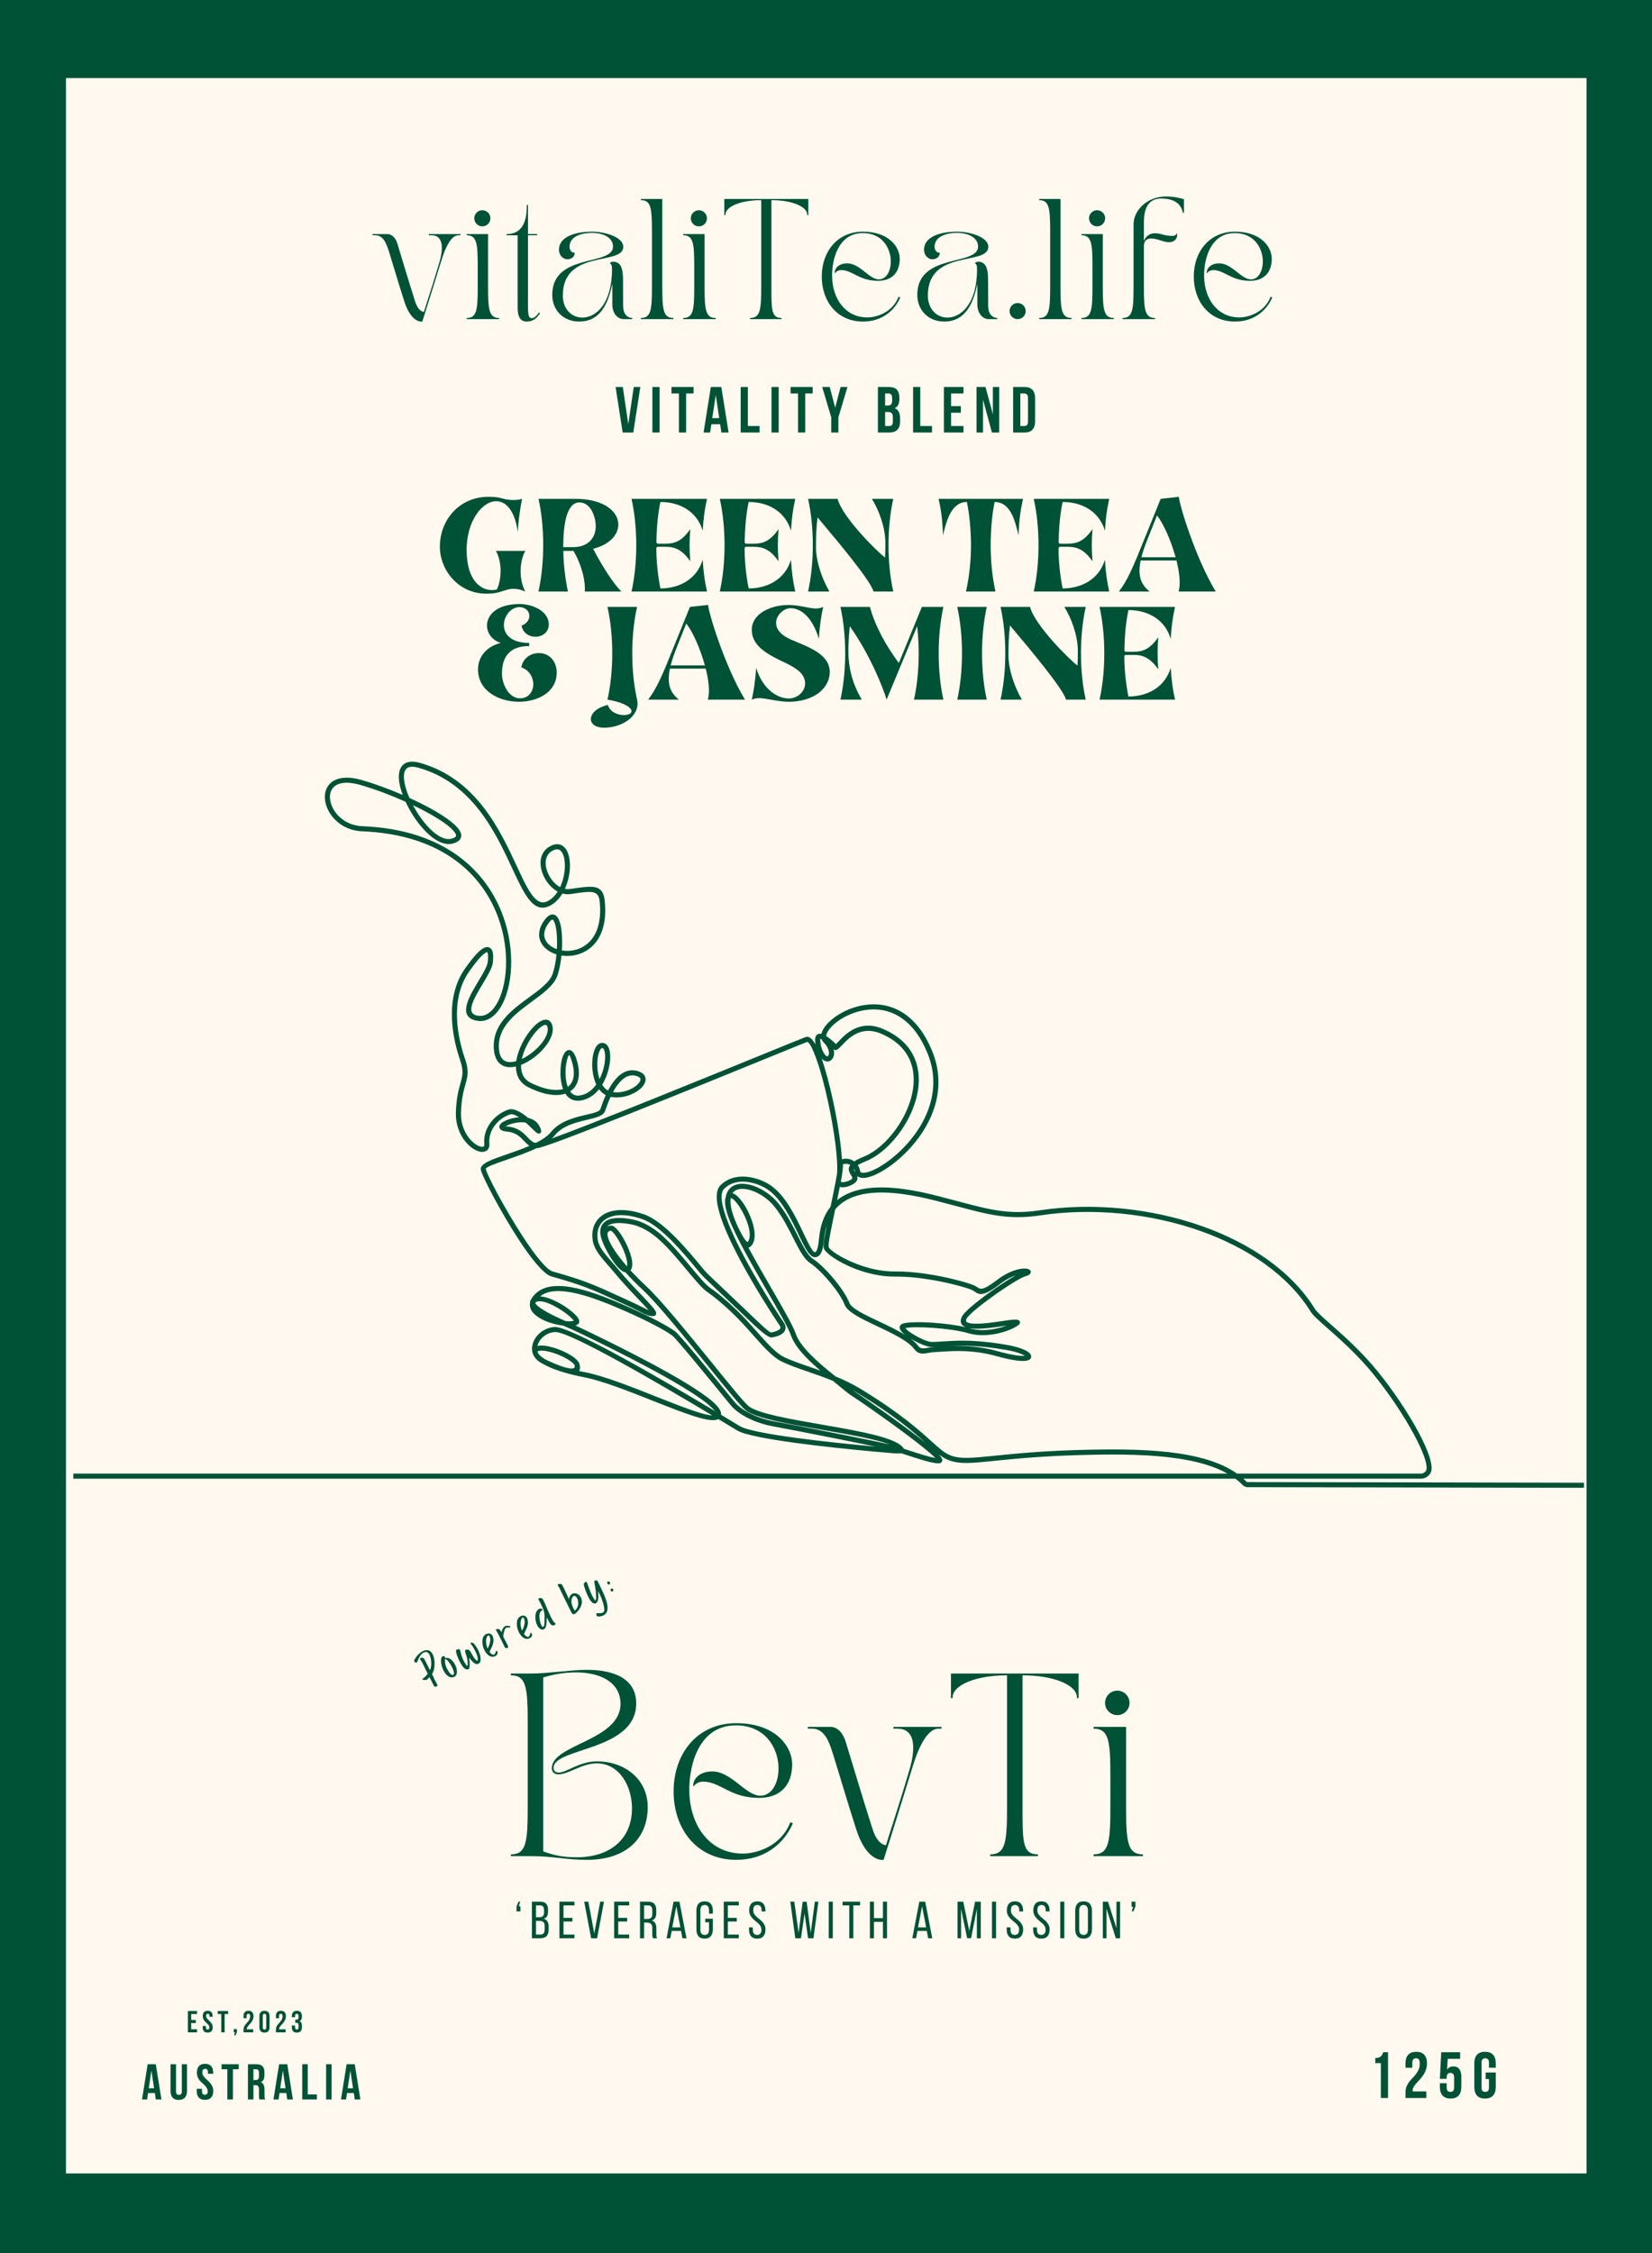 <svg xmlns="http://www.w3.org/2000/svg" xmlns:xlink="http://www.w3.org/1999/xlink" width="440" zoomAndPan="magnify" viewBox="0 0 330 450" height="600" preserveAspectRatio="xMidYMid meet" version="1.0"><defs><g/><clipPath id="f5ac73698e"><path d="M 13.176 15.594 L 316.926 15.594 L 316.926 434.094 L 13.176 434.094 Z M 13.176 15.594 " clip-rule="nonzero"/></clipPath><clipPath id="1681ab7567"><path d="M 14.246 152 L 316.496 152 L 316.496 298 L 14.246 298 Z M 14.246 152 " clip-rule="nonzero"/></clipPath></defs><rect x="-33" width="396" fill="#ffffff" y="-45" height="540" fill-opacity="1"/><rect x="-33" width="396" fill="#005236" y="-45" height="540" fill-opacity="1"/><g clip-path="url(#f5ac73698e)"><path fill="#fff9ef" d="M 13.176 15.594 L 316.926 15.594 L 316.926 434.094 L 13.176 434.094 Z M 13.176 15.594 " fill-opacity="1" fill-rule="nonzero"/></g><g clip-path="url(#1681ab7567)"><path fill="#005236" d="M 315.902 296.141 L 316.41 296.141 L 316.41 297.152 L 315.902 297.152 C 304.828 297.129 291.156 297.105 279.062 297.082 C 263.918 297.055 250.828 297.031 249.219 297.031 C 249.062 297.031 248.891 296.992 248.734 296.93 C 248.559 296.867 248.379 296.758 248.281 296.664 C 247.832 296.18 247.324 295.738 246.77 295.336 L 14.652 295.336 L 14.652 294.316 L 245.199 294.316 C 242.535 292.816 239.152 291.887 235.43 291.32 C 229.98 290.492 223.82 290.449 218.082 290.559 C 208.957 290.727 202.992 291.332 198.824 291.754 C 194.094 292.242 191.637 292.492 189.426 291.602 C 188.766 291.34 188.176 290.969 187.543 290.488 C 188.246 291.227 188.449 291.805 187.961 292.141 C 187.848 292.227 187.703 292.27 187.531 292.273 C 186.312 292.309 183.641 291.441 181.148 290.625 C 180.777 290.504 180.41 290.387 180.059 290.266 C 179.695 290.309 179.18 290.309 178.555 290.262 C 177.598 290.184 176.172 290.062 174.387 289.902 C 165.734 289.109 150.129 287.426 147.273 285.711 C 146.852 285.461 146.695 285.363 146.465 285.223 C 145.773 284.805 144.75 284.184 143.469 283.418 C 143.465 283.422 143.449 283.43 143.438 283.434 C 141.98 284.352 136.57 282.215 130.566 279.836 C 125.668 277.895 120.355 275.793 116.691 275.078 C 113.797 274.512 111.609 273.844 110.027 273.18 C 109.461 272.934 108.965 272.691 108.543 272.445 C 108.449 272.398 108.363 272.355 108.297 272.328 C 107.852 272.102 107.441 271.801 107.121 271.457 C 106.809 271.129 106.57 270.754 106.434 270.355 C 106.387 270.23 106.352 270.105 106.34 269.98 C 106.32 269.887 106.309 269.797 106.297 269.699 C 106.207 268.789 106.504 267.828 107.113 267.02 C 107.703 266.227 108.586 265.566 109.676 265.234 C 109.996 265.137 110.336 265.066 110.688 265.035 C 113.832 264.723 133.332 276.164 142.812 281.832 C 142.574 281.516 142.164 281.113 141.621 280.641 C 140.391 279.582 138.496 278.312 136.27 276.965 C 127.672 271.773 114.227 265.512 114.184 265.496 L 113.762 265.316 C 113.445 265.18 113.016 264.996 112.52 264.773 C 111.336 264.633 109.988 264.293 108.84 263.785 C 108.109 263.465 107.441 263.078 106.93 262.629 C 106.375 262.148 105.988 261.59 105.875 260.961 C 105.828 260.711 105.828 260.457 105.875 260.199 C 105.855 259.973 105.922 259.758 106.078 259.57 C 106.281 259.129 106.637 258.676 107.16 258.219 C 109 256.609 111.926 256.566 115.273 257.328 C 118.52 258.066 122.172 259.551 125.59 261.062 C 127.746 262.016 129.676 262.953 131.254 263.773 C 132.949 264.668 134.227 265.43 134.922 265.965 C 135.898 266.711 142.754 275.121 145.645 278.672 C 146.16 279.301 146.555 279.785 146.715 279.984 C 147.418 280.84 148.551 281.664 149.941 282.355 C 151.309 283.035 152.922 283.578 154.629 283.883 C 156.586 284.234 162.488 285.383 167.859 286.453 C 172.273 287.336 176.34 288.168 177.574 288.473 C 177.633 288.484 177.691 288.504 177.75 288.516 C 174.953 287.438 169.516 286.496 164.117 285.555 C 157.512 284.406 150.961 283.27 148.938 281.66 C 147.953 280.879 144.91 277.121 141.336 272.719 C 136.746 267.043 131.27 260.289 128.348 257.578 C 127.168 256.488 126 255.309 124.941 254.125 C 124.695 254.082 124.445 253.965 124.184 253.785 C 123.785 253.504 123.348 253.059 122.922 252.512 C 121.883 251.195 120.812 249.246 120.258 247.766 C 119.938 246.906 119.824 246.113 119.965 245.43 C 120.051 245.008 120.234 244.625 120.52 244.305 C 120.801 243.988 121.176 243.738 121.652 243.566 C 122.695 243.172 124.277 243.137 126.5 243.59 C 127.43 243.773 128.449 244.172 129.473 244.75 C 130.461 245.305 131.461 246.031 132.41 246.895 C 134.391 248.711 136.281 250.98 137.941 252.98 C 139.562 254.93 140.961 256.613 141.961 257.289 C 142.801 257.855 144.047 258.836 145.422 260.062 C 146.578 261.094 147.84 262.305 149.055 263.602 C 149.746 264.348 150.457 265.145 151.152 265.93 C 153.125 268.152 154.953 270.219 156.547 271.004 C 157.977 271.715 159.758 272.32 161.707 272.992 C 162.414 273.238 163.141 273.488 163.887 273.758 C 162.957 272.965 162.035 272.129 161.207 271.289 C 159.723 269.777 158.516 268.219 158 266.723 C 157.473 265.168 155.496 261.754 153.238 257.855 C 150.758 253.57 147.938 248.699 146.258 244.945 C 146.215 244.863 146.18 244.781 146.145 244.695 L 146.121 244.645 C 145.578 243.406 145.195 242.285 144.992 241.355 C 144.793 240.41 144.777 239.633 144.977 239.105 C 145.004 238.914 145.047 238.734 145.102 238.566 C 145.375 237.699 145.91 237.109 146.625 236.77 C 147.305 236.453 148.133 236.371 149.02 236.484 C 151.219 236.77 153.875 238.301 155.578 240.461 C 157.172 242.488 158.34 244.793 159.359 246.812 C 160.449 248.957 161.367 250.766 162.391 251.426 C 163.566 252.184 165.203 253.785 166.645 255.523 C 167.973 257.133 169.145 258.867 169.656 260.199 C 170.086 261.34 172.773 262.605 175.66 263.969 C 177.473 264.82 179.355 265.711 180.883 266.676 C 180.551 266.426 180.27 266.176 180.082 265.949 C 179.758 265.574 179.633 265.203 179.777 264.859 C 179.855 264.656 180.016 264.5 180.254 264.398 C 181.109 264.043 183.68 264 186.461 264.195 C 188.73 264.352 191.16 264.668 192.945 265.102 C 192.887 265.078 192.832 265.055 192.777 265.031 C 191.965 264.637 191.66 263.988 192.148 262.965 C 192.582 262.066 194.965 260.086 197.562 258.211 C 199.445 256.852 201.457 255.531 202.922 254.707 C 202.039 255.008 200.98 255.531 199.855 256.395 C 196.352 259.094 195.59 258.582 194.637 257.938 C 194.488 257.836 194.332 257.734 194.172 257.656 C 193.477 257.328 190.324 256.363 186.418 255.68 C 184.012 255.258 181.332 254.945 178.801 254.973 C 175.965 254.996 173.164 254.316 170.812 253.41 C 167.348 252.082 164.816 250.184 164.555 249.324 C 164.406 248.82 164.703 246.965 165.16 244.656 C 164.98 245.227 164.84 245.848 164.738 246.512 C 164.684 246.84 164.648 247.176 164.613 247.516 C 164.434 249.098 164.25 250.754 163.07 251.07 C 161.824 251.41 160.836 249.336 159.539 246.621 C 158.062 243.535 156.145 239.52 153.422 237.629 C 152.188 236.77 150.32 236.035 148.473 236.008 C 147.086 235.988 145.707 236.383 144.648 237.441 C 143.523 238.566 144.402 241.863 146.094 245.758 C 149.191 252.902 155.047 261.902 156.547 264.109 C 156.758 264.41 156.871 264.691 156.906 264.961 C 156.953 265.293 156.887 265.586 156.738 265.848 C 156.609 266.086 156.406 266.281 156.168 266.449 C 155.625 266.812 154.852 267.027 154.164 267.129 C 153.32 267.246 151.07 265.078 148.238 262.355 L 147.691 261.832 C 146.473 260.652 145.16 259.422 143.98 258.312 C 142.051 256.496 140.461 254.996 140.016 254.469 C 139.734 254.137 139.465 253.816 139.176 253.465 C 136.59 250.344 131.969 244.773 128.348 243.512 C 126.055 242.715 124.176 242.539 122.73 242.82 C 121.891 242.988 121.199 243.305 120.668 243.738 C 120.152 244.168 119.777 244.703 119.562 245.32 C 119.312 246.047 119.262 246.887 119.438 247.781 C 119.703 249.156 120.891 250.516 122.223 252.039 C 122.633 252.504 123.059 252.988 123.48 253.504 C 125.082 255.449 126.875 257.328 128.301 258.824 C 129.852 260.457 130.992 261.648 131.062 262.164 C 131.121 262.566 130.957 262.805 130.543 262.855 C 129.77 262.969 128.961 262.559 127.723 261.926 C 127.184 261.652 126.57 261.34 125.906 261.035 C 125.148 260.688 124.457 260.375 123.82 260.082 C 118.312 257.551 116.523 256.727 110.152 254.941 C 108.602 254.508 106.141 251.422 103.707 247.715 C 99.949 241.988 96.16 234.668 96.035 233.57 C 95.902 232.398 98.281 231.574 101.211 230.562 C 102.672 230.059 104.289 229.496 105.762 228.859 C 105.363 228.59 105.016 228.234 104.652 227.848 C 103.91 227.066 103.047 226.16 101.211 226 C 100.555 225.945 100.145 225.773 99.949 225.543 C 99.523 225.043 99.793 224.512 100.508 224.07 C 100.961 223.793 101.652 223.516 102.422 223.344 C 102.82 223.254 103.242 223.191 103.672 223.16 C 102.973 222.695 102.301 222.422 101.805 222.602 C 100.598 223.035 99.473 223.875 98.703 224.969 C 98.023 225.945 97.645 227.121 97.75 228.383 C 97.816 229.121 97.559 229.621 97.094 229.883 C 96.73 230.094 96.266 230.121 95.754 229.996 C 95.309 229.883 94.812 229.645 94.32 229.293 C 92.672 228.113 90.93 225.57 91.066 222.039 C 91.18 219.191 91.633 217.598 91.98 216.352 C 92.395 214.867 92.656 213.93 91.926 211.785 C 91.211 209.719 90.391 206.656 90.277 203.352 C 90.156 200.016 90.77 196.434 92.945 193.375 C 94.535 191.133 95.652 189.938 96.434 189.453 C 96.887 189.176 97.273 189.102 97.602 189.191 C 97.977 189.293 98.223 189.574 98.363 189.98 C 98.547 190.52 98.555 191.344 98.449 192.254 C 98.328 193.34 97.41 194.863 96.441 196.484 C 95.566 197.941 94.641 199.48 94.277 200.711 C 93.984 201.719 94.105 202.504 95.094 202.789 C 96.695 203.262 98.156 202.32 99.227 200.492 C 100.27 198.703 100.949 196.109 101.074 193.117 C 101.203 190.109 100.766 186.723 99.566 183.387 C 96.512 174.855 88.5 166.672 72.332 166.035 C 68.953 165.898 66.527 163.879 65.48 161.652 C 65.039 160.715 64.836 159.734 64.902 158.84 C 64.973 157.906 65.332 157.055 66.012 156.418 C 67.16 155.344 69.211 154.914 72.301 155.809 C 74.91 156.559 77.75 157.609 80.449 158.773 C 80.18 158.047 79.965 157.34 79.836 156.672 C 79.512 155.066 79.637 153.688 80.395 152.871 C 81.078 152.141 82.207 151.895 83.887 152.367 C 95.117 155.539 99.84 165.703 103.207 172.934 C 105.43 177.711 107.012 181.117 109.312 180.027 C 110.164 179.621 110.859 178.926 111.402 178.078 C 110.734 177.715 110.129 177.195 109.613 176.582 C 109.043 175.895 108.59 175.082 108.309 174.25 C 108.02 173.402 107.906 172.523 108.023 171.711 C 108.199 170.516 108.852 169.473 110.152 168.883 C 111.23 168.395 112.094 168.586 112.734 169.223 C 113.141 169.621 113.438 170.203 113.617 170.906 L 113.625 170.902 C 113.789 171.562 113.867 172.332 113.852 173.148 C 113.812 174.566 113.473 176.145 112.836 177.531 C 113.148 177.598 113.469 177.609 113.789 177.566 C 113.988 177.535 114.289 177.496 114.582 177.453 C 115.266 177.352 115.887 177.262 116.457 177.203 C 119.113 176.91 120.508 177.227 120.793 179.859 C 121.379 185.242 119.586 188.371 117.168 189.859 C 115.602 190.824 113.777 191.094 112.156 190.844 C 112.008 192.309 111.734 193.727 111.348 194.852 C 110.664 196.809 108.562 198.348 106.293 200.016 C 103.023 202.41 99.371 205.078 99.664 209.418 C 99.762 210.938 100.312 211.73 101.098 212.004 C 101.664 212.207 102.371 212.164 103.133 211.938 C 103.301 210.754 103.73 209.527 104.297 208.391 C 104.879 207.227 105.602 206.168 106.332 205.352 C 107.094 204.5 107.887 203.898 108.562 203.727 C 109.406 203.504 110.062 203.82 110.34 204.867 C 110.879 206.938 108.785 209.77 106.25 211.516 C 105.547 212 104.812 212.402 104.086 212.688 C 104.027 214.195 104.535 215.523 106 216.258 C 107.945 217.227 109.691 217.699 111.109 217.691 C 111.617 217.691 112.074 217.633 112.48 217.508 C 112.254 216.918 112.109 216.25 112.027 215.559 C 111.883 214.316 111.957 213.004 112.156 211.969 C 112.395 210.801 112.844 209.93 113.414 209.758 C 114.051 209.555 114.688 210.043 115.172 211.594 C 115.637 213.078 115.742 214.352 115.547 215.387 C 115.344 216.473 114.828 217.305 114.047 217.871 C 113.992 217.906 113.938 217.949 113.879 217.984 C 114.309 218.566 114.902 218.914 115.707 218.816 C 117.145 218.645 118.273 217.77 119.109 216.602 C 118.703 215.734 118.461 214.73 118.352 213.73 C 118.273 212.965 118.281 212.195 118.352 211.496 C 118.426 210.789 118.574 210.141 118.789 209.629 C 119.156 208.727 119.734 208.203 120.492 208.312 C 121.082 208.402 121.48 208.859 121.699 209.555 C 121.902 210.199 121.949 211.082 121.844 212.059 C 121.734 213.012 121.48 214.066 121.074 215.078 C 120.859 215.621 120.598 216.156 120.289 216.656 C 120.598 217.156 120.984 217.562 121.457 217.816 C 121.652 217.449 121.867 217.078 122.094 216.723 C 123.297 214.852 124.969 213.352 127.148 213.863 C 128.176 214.102 128.723 214.57 128.902 215.16 C 129.027 215.566 128.961 215.996 128.75 216.418 C 128.566 216.785 128.27 217.156 127.875 217.496 C 126.582 218.621 124.227 219.516 121.973 219.066 C 121.449 220.199 121.094 221.254 120.895 221.836 C 120.551 222.887 119.102 223.227 117.285 223.652 C 115.141 224.156 112.414 224.797 110.812 226.77 C 110.645 226.984 110.449 227.188 110.234 227.383 C 118.395 224.445 141.152 215.168 153.195 210.258 C 157.691 208.426 160.695 207.199 160.945 207.121 C 161.082 207.078 161.219 207.066 161.359 207.086 C 161.875 207.148 162.398 207.703 162.914 208.621 C 162.867 208.34 162.84 208.055 162.824 207.758 C 162.809 207.387 162.867 207.109 163 206.898 C 163.227 206.531 163.582 206.418 164.004 206.484 C 164.027 206.488 164.055 206.496 164.078 206.496 C 164.148 206.18 164.285 205.844 164.48 205.508 C 165.137 204.391 166.496 203.164 168.246 202.223 C 169.984 201.289 172.129 200.621 174.375 200.594 C 178.68 200.539 183.352 202.824 186.27 210.094 C 189.742 218.734 185.023 226.562 180.008 231.105 C 178.539 232.438 177.039 233.492 175.707 234.203 C 174.332 234.941 173.113 235.309 172.266 235.258 C 171.832 235.227 171.48 235.102 171.223 234.875 C 171.336 235.195 171.332 235.547 171.074 235.953 C 170.797 236.387 169.758 236.941 168.867 237.09 C 168.543 237.145 168.234 237.156 167.961 237.102 C 167.891 237.09 167.824 237.074 167.758 237.051 C 167.59 237.891 167.406 238.789 167.223 239.707 C 168.828 238.402 170.859 237.68 173.102 237.359 C 177.656 236.715 183.055 237.77 187.383 238.883 C 188.844 239.258 190.02 239.57 191.125 239.867 C 197.754 241.637 201.59 242.652 207.68 241.738 C 218.27 240.141 230.07 241.301 240.309 244.965 C 249.832 248.371 258.027 253.934 262.684 261.449 C 263.066 262.07 264.258 263.117 265.867 264.535 C 268.379 266.758 271.906 269.859 275.129 273.816 C 278.219 277.609 281.207 282.078 283.258 285.863 C 285.242 289.527 286.348 292.617 285.859 294 C 285.789 294.203 285.492 294.676 285.027 294.977 C 284.723 295.18 284.34 295.336 283.895 295.336 L 248.371 295.336 C 248.598 295.539 248.812 295.746 249.023 295.961 C 249.027 295.965 249.047 295.965 249.094 295.984 C 249.141 296.004 249.188 296.016 249.219 296.016 C 249.637 296.016 262.668 296.039 279.062 296.066 C 291.156 296.09 304.828 296.113 315.902 296.141 Z M 235.578 290.312 C 240.086 291 244.133 292.215 247.098 294.316 L 283.895 294.316 C 284.113 294.316 284.305 294.238 284.465 294.133 C 284.723 293.961 284.871 293.75 284.902 293.668 C 285.281 292.578 284.215 289.773 282.363 286.348 C 280.344 282.605 277.391 278.199 274.336 274.453 C 271.168 270.562 267.684 267.492 265.191 265.293 C 263.52 263.82 262.285 262.73 261.82 261.988 C 257.293 254.68 249.289 249.258 239.969 245.922 C 229.879 242.32 218.258 241.172 207.836 242.742 C 201.535 243.695 197.629 242.652 190.867 240.848 C 189.664 240.527 188.371 240.184 187.133 239.867 C 182.898 238.777 177.633 237.746 173.242 238.367 C 170.684 238.73 168.414 239.676 166.84 241.535 C 166.09 245.113 165.383 248.531 165.531 249.031 C 165.719 249.676 167.996 251.242 171.176 252.465 C 173.43 253.328 176.102 253.98 178.789 253.953 C 181.402 253.93 184.145 254.246 186.598 254.68 C 190.582 255.375 193.863 256.395 194.609 256.738 C 194.852 256.852 195.031 256.977 195.211 257.098 C 195.824 257.508 196.312 257.84 199.234 255.59 C 201.449 253.883 203.52 253.379 204.602 253.363 C 204.953 253.355 205.234 253.398 205.418 253.477 C 205.941 253.691 206.062 254.043 205.723 254.465 C 205.59 254.625 205.324 254.781 204.895 254.887 C 203.918 255.145 200.914 257.039 198.152 259.039 C 195.672 260.824 193.422 262.668 193.066 263.406 C 192.887 263.773 192.969 263.996 193.219 264.113 C 194.453 264.711 197.98 264.191 200.449 263.82 C 202.09 263.582 203.32 263.398 203.617 263.785 C 203.852 264.082 203.797 264.375 203.422 264.668 C 202.566 265.328 200.641 266.145 198.449 266.496 C 196.824 266.754 195.043 266.766 193.418 266.281 C 191.688 265.762 188.938 265.387 186.395 265.211 C 183.953 265.035 181.73 265.043 180.836 265.273 C 180.844 265.281 180.848 265.285 180.855 265.293 C 181.023 265.488 181.289 265.715 181.617 265.961 C 182.941 266.926 185.137 268.004 186.059 268.027 C 186.578 268.039 187.328 267.992 188.234 267.93 C 189.461 267.855 190.961 267.754 192.613 267.77 C 193.969 267.781 195.41 267.871 196.848 268.02 C 198.395 268.176 199.957 268.402 201.422 268.668 C 203.457 269.039 204.875 269.617 205.496 270.105 C 205.895 270.426 206.055 270.777 205.961 271.129 C 205.863 271.457 205.547 271.695 205.008 271.777 C 204.102 271.93 202.184 271.73 199.094 270.867 C 194.453 269.57 190.742 269.801 187.93 269.98 C 187.473 270.012 187.039 270.035 186.586 270.059 C 186.223 270.074 185.852 270.141 185.508 270.199 C 184.395 270.398 183.465 270.559 182.652 269.473 C 181.41 267.805 178.211 266.293 175.227 264.887 C 172.148 263.434 169.281 262.082 168.703 260.562 C 168.238 259.336 167.125 257.703 165.863 256.176 C 164.477 254.508 162.922 252.98 161.836 252.277 C 160.586 251.469 159.609 249.547 158.453 247.266 C 157.453 245.293 156.316 243.039 154.773 241.086 C 153.23 239.129 150.848 237.746 148.891 237.488 C 148.191 237.402 147.562 237.453 147.059 237.691 C 146.762 237.828 146.512 238.043 146.32 238.328 C 146.668 238.418 147.031 238.656 147.395 239.008 C 147.801 239.402 148.227 239.945 148.641 240.574 C 150.164 242.945 151.449 246.676 150.324 248.492 C 150.062 248.914 149.789 249.133 149.504 249.184 C 150.938 251.855 152.594 254.715 154.117 257.348 C 156.406 261.297 158.402 264.75 158.965 266.395 C 159.426 267.73 160.543 269.164 161.934 270.574 C 163.352 272.016 165.047 273.43 166.633 274.691 C 166.723 274.762 166.816 274.84 166.91 274.91 C 168.59 275.609 170.309 276.43 171.992 277.453 C 179.832 282.227 183.594 285.633 186.055 287.859 C 187.602 289.262 188.621 290.184 189.809 290.66 C 191.777 291.457 194.156 291.215 198.719 290.75 C 202.898 290.32 208.883 289.711 218.062 289.539 C 223.859 289.434 230.074 289.48 235.578 290.312 Z M 184.816 288.105 C 182.375 285.906 178.656 282.703 171.461 278.324 C 171.062 278.082 170.66 277.848 170.258 277.629 C 170.395 277.73 170.531 277.824 170.664 277.906 C 172.539 279.109 180.324 284.52 184.816 288.105 Z M 166.387 275.801 C 164.66 275.09 162.965 274.5 161.379 273.957 C 159.402 273.281 157.602 272.656 156.098 271.914 C 154.328 271.047 152.434 268.902 150.391 266.602 C 149.723 265.848 149.039 265.074 148.312 264.293 C 147.125 263.031 145.887 261.84 144.75 260.82 C 143.391 259.617 142.195 258.668 141.395 258.129 C 140.277 257.379 138.836 255.637 137.16 253.629 C 135.523 251.652 133.66 249.406 131.723 247.645 C 130.844 246.84 129.902 246.16 128.973 245.637 C 128.035 245.113 127.121 244.75 126.297 244.582 C 124.273 244.172 122.879 244.191 122.004 244.512 C 121.695 244.625 121.461 244.781 121.293 244.957 C 121.48 244.883 121.699 244.82 121.945 244.793 C 122.199 244.758 122.469 244.852 122.734 245.043 C 123.363 245.488 124.176 246.645 124.867 247.965 C 125.547 249.27 126.117 250.766 126.27 251.922 C 126.355 252.637 126.285 253.254 125.988 253.672 C 125.977 253.691 125.965 253.707 125.945 253.727 C 126.918 254.793 127.973 255.852 129.039 256.836 C 132.008 259.594 137.508 266.375 142.129 272.078 C 145.66 276.438 148.668 280.152 149.566 280.867 C 151.391 282.309 157.812 283.43 164.293 284.555 C 171.801 285.859 179.383 287.18 180.551 289.359 C 180.848 289.457 181.152 289.559 181.457 289.652 C 183.512 290.324 185.68 291.035 186.926 291.215 C 186.852 291.195 186.789 291.16 186.738 291.113 C 186.25 290.617 185.477 289.945 184.52 289.172 C 180.117 285.609 172.023 279.984 170.117 278.766 C 169.438 278.324 168.59 277.621 167.637 276.828 C 167.25 276.504 166.84 276.164 166.387 275.801 Z M 125.238 252.922 C 125.305 252.715 125.309 252.41 125.262 252.047 C 125.129 251.023 124.602 249.652 123.965 248.438 C 123.344 247.238 122.641 246.223 122.145 245.871 C 122.086 245.824 122.086 245.797 122.07 245.797 C 121.859 245.824 121.699 245.875 121.582 245.953 C 121.359 246.102 121.301 246.414 121.371 246.836 C 121.473 247.402 121.789 248.129 122.27 248.945 C 122.973 250.141 124.016 251.523 125.238 252.922 Z M 174.477 288.891 C 174.625 288.902 174.773 288.922 174.918 288.934 C 173.047 288.539 170.426 288.008 167.664 287.457 C 162.297 286.383 156.406 285.234 154.445 284.883 C 152.652 284.559 150.945 283.988 149.496 283.27 C 147.973 282.512 146.727 281.594 145.934 280.629 C 145.672 280.312 145.316 279.879 144.855 279.309 C 141.984 275.793 135.191 267.449 134.301 266.77 C 133.641 266.262 132.422 265.535 130.781 264.672 C 129.246 263.875 127.34 262.953 125.18 261.992 C 121.801 260.5 118.203 259.031 115.051 258.316 C 112.047 257.633 109.453 257.629 107.895 258.926 C 109.609 259.016 111.961 260.242 113.605 261.469 C 114.129 261.855 114.59 262.242 114.926 262.594 C 115.316 262.98 115.578 263.352 115.668 263.648 C 115.773 264.02 115.695 264.328 115.387 264.535 C 115.266 264.621 115.117 264.68 114.941 264.727 C 117.102 265.746 128.965 271.363 136.797 276.098 C 139.062 277.469 140.996 278.77 142.285 279.875 C 143.48 280.902 144.137 281.828 144.039 282.57 C 145.297 283.328 146.305 283.934 146.988 284.352 C 147.5 284.656 147.699 284.781 147.793 284.84 C 150.484 286.453 165.91 288.109 174.477 288.891 Z M 142.266 282.695 C 132.859 277.055 113.641 265.758 110.789 266.043 C 110.504 266.074 110.227 266.125 109.965 266.203 C 109.098 266.473 108.395 266.996 107.93 267.621 C 107.645 268.004 107.445 268.426 107.359 268.844 C 107.395 268.832 107.434 268.824 107.473 268.812 C 108.25 268.641 109.387 268.809 110.566 269.16 C 111.711 269.496 112.914 270.023 113.867 270.586 C 114.891 271.199 115.641 271.891 115.785 272.531 C 115.918 273.117 115.875 273.543 115.695 273.832 C 116.078 273.918 116.469 274 116.887 274.078 C 120.645 274.816 126 276.93 130.938 278.891 C 135.918 280.855 140.469 282.66 142.266 282.695 Z M 107.371 269.945 C 107.375 269.961 107.383 269.98 107.387 269.996 C 107.398 270.047 107.418 270.086 107.434 270.129 C 107.445 270.148 107.457 270.164 107.473 270.184 L 107.473 270.188 L 107.488 270.234 C 107.648 270.594 108.109 271.027 108.926 271.504 C 109.598 271.84 111.23 272.617 112.684 273.047 C 113.898 273.41 114.969 273.531 114.797 272.75 C 114.719 272.41 114.148 271.941 113.344 271.457 C 112.469 270.938 111.348 270.449 110.281 270.129 C 109.246 269.824 108.285 269.672 107.691 269.809 C 107.547 269.836 107.441 269.887 107.371 269.945 Z M 106.957 260.309 C 107.543 261.363 110.859 262.934 112.957 263.855 C 113.664 263.934 114.262 263.922 114.617 263.797 C 114.535 263.668 114.398 263.5 114.207 263.305 C 113.898 262.992 113.48 262.637 113.004 262.285 C 111.105 260.875 108.25 259.402 107.066 260.059 C 106.934 260.137 106.91 260.219 106.957 260.309 Z M 187.301 291.254 C 187.324 291.254 187.352 291.262 187.375 291.262 C 187.359 291.254 187.328 291.254 187.301 291.254 Z M 147.047 244.238 C 147.09 244.332 147.133 244.43 147.172 244.52 C 147.281 244.746 147.387 244.977 147.5 245.223 C 148.039 246.312 148.539 247.27 148.984 247.793 C 149.188 248.031 149.355 248.121 149.461 247.953 C 150.359 246.508 149.152 243.25 147.781 241.125 C 147.418 240.559 147.035 240.074 146.691 239.742 C 146.406 239.469 146.168 239.301 146.02 239.301 C 146 239.301 145.98 239.324 145.957 239.379 C 145.805 240.473 146.102 242.051 147.043 244.215 Z M 181.832 267.316 C 182.504 267.812 183.066 268.324 183.465 268.867 C 183.898 269.449 184.555 269.332 185.328 269.195 C 185.695 269.133 186.09 269.062 186.535 269.047 C 186.625 269.039 186.715 269.031 186.812 269.027 C 186.523 269.039 186.27 269.047 186.035 269.039 C 185.125 269.016 183.266 268.199 181.832 267.316 Z M 189.277 268.883 C 191.957 268.746 195.305 268.754 199.367 269.891 C 202.148 270.664 203.875 270.887 204.715 270.797 C 204.137 270.414 202.945 269.973 201.242 269.664 C 199.809 269.41 198.277 269.188 196.746 269.027 C 195.328 268.883 193.922 268.793 192.605 268.781 C 191.422 268.77 190.285 268.824 189.277 268.883 Z M 204.961 270.852 C 204.973 270.867 204.973 270.875 204.977 270.852 C 204.988 270.812 204.977 270.824 204.961 270.852 Z M 193.629 265.285 C 193.66 265.293 193.684 265.297 193.707 265.305 C 195.172 265.746 196.801 265.727 198.289 265.488 C 199.332 265.324 200.297 265.055 201.094 264.746 C 200.938 264.773 200.773 264.805 200.598 264.828 C 198.402 265.156 195.418 265.598 193.629 265.285 Z M 165.906 241.027 L 165.91 241.016 C 166.293 239.18 166.68 237.328 166.961 235.816 C 166.973 235.668 166.996 235.512 167.051 235.348 L 167.051 235.34 C 167.102 235.031 167.148 234.738 167.199 234.469 C 167.461 231.707 166.633 225.727 165.422 220.121 C 164.738 216.953 163.934 213.91 163.129 211.648 C 162.379 209.543 161.707 208.164 161.242 208.098 C 161.008 208.168 158.027 209.391 153.582 211.199 C 139.09 217.109 109.148 229.316 107.305 229.316 C 107.27 229.316 107.238 229.312 107.207 229.312 C 105.43 230.176 103.367 230.883 101.539 231.523 C 99.035 232.387 97.008 233.09 97.047 233.465 C 97.16 234.465 100.867 241.535 104.559 247.156 C 106.875 250.684 109.145 253.602 110.426 253.957 C 116.863 255.77 118.668 256.598 124.242 259.156 C 124.879 259.449 125.57 259.766 126.32 260.109 C 127.078 260.457 127.668 260.762 128.18 261.016 C 128.75 261.309 129.215 261.539 129.59 261.688 C 129.152 261.188 128.43 260.434 127.559 259.527 C 126.133 258.027 124.332 256.133 122.699 254.148 C 122.289 253.656 121.871 253.172 121.461 252.707 C 120.031 251.074 118.758 249.617 118.441 247.973 C 118.234 246.906 118.293 245.887 118.602 244.988 C 118.883 244.191 119.359 243.492 120.027 242.953 C 120.68 242.41 121.527 242.023 122.539 241.824 C 124.148 241.512 126.203 241.688 128.68 242.551 C 132.574 243.91 137.309 249.617 139.961 252.816 C 140.289 253.207 140.586 253.566 140.793 253.816 C 141.199 254.297 142.773 255.781 144.672 257.566 C 145.852 258.676 147.148 259.902 148.395 261.102 L 148.941 261.625 C 151.574 264.156 153.664 266.168 154.023 266.121 C 154.582 266.039 155.195 265.875 155.59 265.609 C 155.715 265.523 155.805 265.438 155.859 265.348 C 155.898 265.273 155.91 265.199 155.898 265.102 C 155.883 264.988 155.82 264.848 155.707 264.68 C 154.195 262.465 148.301 253.395 145.16 246.16 C 143.312 241.898 142.438 238.215 143.926 236.723 C 145.207 235.441 146.848 234.969 148.484 234.996 C 150.551 235.023 152.637 235.84 154 236.793 C 156.941 238.836 158.926 242.988 160.449 246.188 C 161.539 248.469 162.375 250.207 162.809 250.086 C 163.312 249.949 163.465 248.645 163.602 247.402 C 163.641 247.039 163.684 246.68 163.73 246.363 C 164.07 244.113 164.832 242.367 165.906 241.027 Z M 168.379 232.465 C 168.43 232.844 168.352 233.602 168.199 234.594 C 168.164 235 168.102 235.348 168.027 235.625 L 168.027 235.633 C 168.008 235.723 167.988 235.816 167.973 235.918 C 167.973 235.973 167.977 236.012 167.996 236.035 C 168.02 236.066 168.074 236.09 168.152 236.109 C 168.301 236.137 168.492 236.125 168.699 236.09 C 169.355 235.977 170.062 235.648 170.219 235.41 C 170.324 235.238 170.164 234.984 169.996 234.715 C 169.883 234.531 169.766 234.34 169.676 234.117 C 169.492 233.66 169.457 233.184 169.855 232.664 C 169.707 232.59 169.551 232.535 169.402 232.5 C 169.203 232.453 169.02 232.434 168.848 232.445 C 168.688 232.457 168.551 232.488 168.441 232.527 C 168.414 232.547 168.371 232.402 168.379 232.465 Z M 168.188 231.547 C 168.363 231.484 168.566 231.445 168.789 231.434 C 169.051 231.414 169.344 231.438 169.633 231.504 C 169.98 231.586 170.332 231.738 170.645 231.961 C 171.105 231.66 171.723 231.344 172.559 231.012 C 175.91 229.664 179.418 225.828 181.25 221.461 C 181.914 219.871 182.355 218.215 182.48 216.59 C 182.605 214.98 182.422 213.402 181.844 211.957 C 180.945 209.707 179.078 207.746 175.922 206.422 C 171.945 204.754 169.418 207.453 168.156 208.801 C 167.859 209.117 167.621 209.367 167.418 209.516 C 167.066 209.77 166.77 209.812 166.508 209.551 C 166.715 210.312 166.648 211.074 166.145 211.617 L 166.102 211.66 C 165.941 211.82 165.762 211.922 165.57 211.973 C 165.195 212.074 164.809 211.973 164.441 211.707 C 164.332 211.629 164.23 211.535 164.125 211.426 C 164.934 213.719 165.738 216.758 166.418 219.906 C 167.305 224.016 167.984 228.352 168.188 231.547 Z M 171.348 232.695 C 171.562 233.023 171.723 233.422 171.812 233.906 C 171.848 234.113 172.035 234.227 172.332 234.242 C 172.992 234.285 174.016 233.953 175.234 233.309 C 176.488 232.637 177.918 231.629 179.332 230.355 C 184.102 226.031 188.594 218.609 185.32 210.469 C 182.602 203.695 178.316 201.562 174.387 201.605 C 172.32 201.633 170.344 202.254 168.727 203.117 C 167.137 203.977 165.922 205.059 165.355 206.023 C 165.168 206.359 165.055 206.66 165.047 206.93 C 165.77 207.383 166.566 208.109 166.984 208.551 C 167.102 208.438 167.246 208.281 167.414 208.102 C 168.836 206.586 171.688 203.539 176.316 205.48 C 179.754 206.922 181.789 209.086 182.785 211.574 C 183.43 213.176 183.629 214.91 183.5 216.66 C 183.363 218.402 182.891 220.164 182.188 221.855 C 180.258 226.453 176.523 230.516 172.934 231.949 C 172.219 232.238 171.711 232.48 171.348 232.695 Z M 170.812 234.082 C 170.766 233.832 170.695 233.617 170.598 233.43 C 170.57 233.543 170.582 233.648 170.621 233.742 C 170.664 233.855 170.742 233.98 170.82 234.105 Z M 164.57 208.234 C 164.355 208.039 164.215 207.816 164.125 207.578 C 164.016 207.531 163.93 207.5 163.852 207.488 C 163.844 207.488 163.844 207.477 163.852 207.465 L 163.855 207.449 C 163.84 207.488 163.832 207.574 163.84 207.711 C 163.887 208.734 164.152 209.609 164.504 210.223 C 164.68 210.527 164.863 210.754 165.047 210.891 C 165.156 210.973 165.246 211.008 165.305 210.992 C 165.328 210.984 165.352 210.969 165.383 210.938 C 165.406 210.922 165.387 210.934 165.398 210.926 C 165.645 210.664 165.648 210.234 165.52 209.777 C 165.363 209.242 165.031 208.699 164.637 208.305 C 164.602 208.266 164.578 208.238 164.57 208.234 Z M 163.863 207.438 C 163.855 207.438 163.855 207.441 163.855 207.449 L 163.852 207.465 C 163.863 207.441 163.875 207.41 163.863 207.438 Z M 105.391 227.148 C 105.902 227.691 106.363 228.168 107.031 228.277 C 108.297 227.641 109.375 226.93 110.027 226.133 C 111.848 223.887 114.766 223.203 117.059 222.66 C 118.566 222.309 119.766 222.027 119.938 221.516 C 120.129 220.926 120.484 219.871 121.008 218.734 C 120.48 218.453 120.031 218.043 119.668 217.551 C 118.711 218.746 117.43 219.641 115.828 219.824 C 114.48 219.984 113.547 219.395 112.934 218.43 C 112.391 218.617 111.781 218.703 111.109 218.711 C 109.543 218.711 107.637 218.211 105.547 217.16 C 103.762 216.27 103.07 214.73 103.059 213.012 C 102.23 213.203 101.441 213.207 100.758 212.965 C 99.598 212.551 98.781 211.48 98.645 209.484 C 98.316 204.59 102.207 201.742 105.691 199.191 C 107.836 197.625 109.812 196.18 110.391 194.516 C 110.766 193.426 111.027 192.039 111.164 190.617 C 109.805 190.199 108.672 189.391 108.102 188.301 C 107.418 187 107.52 185.344 108.941 183.547 C 109.363 183.012 109.777 182.73 110.168 182.664 C 110.734 182.57 111.176 182.859 111.508 183.438 C 111.758 183.879 111.949 184.504 112.082 185.254 C 112.297 186.512 112.348 188.164 112.242 189.828 C 113.66 190.066 115.262 189.84 116.633 188.996 C 118.75 187.691 120.316 184.879 119.781 179.965 C 119.59 178.191 118.555 177.996 116.566 178.211 C 116.023 178.27 115.41 178.359 114.727 178.461 C 114.504 178.488 114.277 178.52 113.926 178.574 C 113.387 178.648 112.855 178.602 112.348 178.461 C 111.695 179.539 110.828 180.438 109.746 180.949 C 106.52 182.473 104.754 178.68 102.281 173.363 C 99 166.309 94.391 156.395 83.609 153.348 C 82.348 152.992 81.562 153.117 81.141 153.57 C 80.633 154.117 80.574 155.176 80.836 156.477 C 81.016 157.371 81.34 158.359 81.789 159.371 C 84.73 160.711 87.406 162.164 89.27 163.48 C 90.34 164.238 91.156 164.965 91.629 165.605 C 92.219 166.418 92.32 167.148 91.801 167.75 C 91.52 168.086 91.043 168.336 90.359 168.5 C 87.508 169.191 83.957 165.578 81.758 161.605 C 81.492 161.117 81.242 160.621 81.016 160.133 C 78.082 158.816 74.902 157.621 72.02 156.785 C 69.328 156.004 67.605 156.309 66.703 157.16 C 66.227 157.609 65.969 158.227 65.914 158.91 C 65.863 159.641 66.027 160.438 66.398 161.219 C 67.309 163.148 69.422 164.902 72.371 165.016 C 89.055 165.68 97.344 174.176 100.52 183.039 C 101.766 186.508 102.223 190.031 102.094 193.16 C 101.961 196.309 101.23 199.078 100.102 201.004 C 98.781 203.25 96.93 204.387 94.809 203.766 C 93.086 203.262 92.844 202.012 93.309 200.426 C 93.707 199.066 94.66 197.473 95.566 195.957 C 96.48 194.441 97.34 193.004 97.434 192.148 C 97.523 191.359 97.535 190.695 97.406 190.316 C 97.371 190.23 97.344 190.176 97.332 190.168 C 97.273 190.152 97.16 190.199 96.965 190.316 C 96.297 190.73 95.277 191.836 93.773 193.957 C 91.746 196.816 91.18 200.176 91.289 203.32 C 91.395 206.488 92.195 209.449 92.883 211.449 C 93.723 213.898 93.426 214.957 92.961 216.625 C 92.621 217.824 92.195 219.359 92.086 222.074 C 91.961 225.207 93.473 227.441 94.91 228.465 C 95.297 228.746 95.672 228.926 96 229.008 C 96.262 229.074 96.465 229.074 96.59 229.004 C 96.703 228.938 96.762 228.766 96.738 228.465 C 96.602 226.953 97.066 225.547 97.871 224.395 C 98.75 223.125 100.062 222.148 101.469 221.648 C 102.664 221.211 104.195 222.188 105.48 223.273 C 106.395 223.48 107.203 223.953 107.68 224.805 C 108.184 225.695 108.227 226.156 107.875 226.359 C 107.477 226.578 107.059 226.16 106.434 225.547 C 106.047 225.172 105.555 224.684 105.016 224.215 C 104.262 224.082 103.402 224.16 102.645 224.332 C 101.984 224.488 101.406 224.707 101.039 224.934 C 100.93 225 100.633 224.773 100.723 224.887 C 100.754 224.922 100.93 224.957 101.293 224.988 C 103.516 225.18 104.516 226.234 105.391 227.148 Z M 107.375 225.473 C 107.496 225.398 107.406 225.418 107.262 225.43 C 107.262 225.496 107.285 225.52 107.375 225.473 Z M 88.684 164.309 C 87.102 163.195 84.922 161.973 82.492 160.816 C 82.539 160.914 82.594 161.016 82.652 161.109 C 84.66 164.75 87.781 168.086 90.121 167.52 C 90.59 167.406 90.883 167.262 91.027 167.09 C 91.188 166.91 91.09 166.602 90.805 166.207 C 90.402 165.648 89.664 165.004 88.684 164.309 Z M 111.891 177.184 C 112.484 175.918 112.801 174.445 112.832 173.125 C 112.855 172.402 112.789 171.73 112.641 171.164 C 112.496 170.633 112.297 170.211 112.02 169.941 C 111.68 169.609 111.199 169.52 110.566 169.812 C 109.625 170.234 109.156 170.992 109.031 171.855 C 108.938 172.504 109.031 173.223 109.27 173.926 C 109.512 174.641 109.906 175.34 110.395 175.934 C 110.828 176.453 111.336 176.895 111.891 177.184 Z M 109 187.828 C 109.418 188.613 110.234 189.223 111.242 189.574 C 111.332 188.062 111.27 186.57 111.074 185.43 C 110.969 184.785 110.816 184.273 110.629 183.945 C 110.52 183.754 110.418 183.652 110.336 183.664 C 110.191 183.695 109.988 183.852 109.734 184.176 C 108.602 185.605 108.496 186.871 109 187.828 Z M 104.242 211.516 C 104.727 211.289 105.207 211.004 105.672 210.684 C 107.91 209.145 109.781 206.758 109.359 205.125 C 109.262 204.762 109.062 204.641 108.816 204.707 C 108.34 204.832 107.727 205.316 107.09 206.023 C 106.418 206.781 105.742 207.762 105.207 208.84 C 104.777 209.699 104.434 210.617 104.242 211.516 Z M 113.41 217.074 C 113.422 217.066 113.438 217.055 113.449 217.043 C 114.016 216.633 114.398 216.02 114.547 215.207 C 114.715 214.328 114.613 213.219 114.199 211.898 C 113.934 211.039 113.777 210.707 113.711 210.73 C 113.527 210.781 113.32 211.355 113.16 212.172 C 112.969 213.113 112.902 214.309 113.039 215.445 C 113.105 216.023 113.223 216.586 113.41 217.074 Z M 119.766 215.52 C 119.902 215.25 120.02 214.977 120.133 214.695 C 120.504 213.773 120.734 212.812 120.832 211.949 C 120.926 211.109 120.891 210.371 120.73 209.859 C 120.629 209.543 120.496 209.34 120.34 209.316 C 120.129 209.289 119.914 209.562 119.727 210.016 C 119.551 210.438 119.426 210.984 119.363 211.605 C 119.293 212.238 119.293 212.926 119.363 213.625 C 119.43 214.273 119.562 214.922 119.766 215.52 Z M 122.449 218.121 C 124.285 218.383 126.16 217.645 127.211 216.734 C 127.496 216.477 127.715 216.215 127.84 215.965 C 127.938 215.77 127.973 215.594 127.93 215.453 C 127.859 215.215 127.543 214.992 126.922 214.852 C 125.285 214.469 123.945 215.719 122.949 217.273 C 122.773 217.551 122.605 217.836 122.449 218.121 Z M 122.449 218.121 " fill-opacity="1" fill-rule="nonzero"/></g><g fill="#005236" fill-opacity="1"><g transform="translate(28.261, 419.319)"><g><path d="M 3.984 0 L 2.859 0 L 2.672 -1.281 L 1.312 -1.281 L 1.125 0 L 0.109 0 L 1.234 -7.031 L 2.859 -7.031 Z M 1.453 -2.234 L 2.516 -2.234 L 1.984 -5.781 Z M 1.453 -2.234 "/></g></g></g><g fill="#005236" fill-opacity="1"><g transform="translate(33.71, 419.319)"><g><path d="M 1.453 -7.031 L 1.453 -1.609 C 1.453 -1.348 1.504 -1.164 1.609 -1.062 C 1.711 -0.969 1.852 -0.922 2.031 -0.922 C 2.207 -0.922 2.348 -0.969 2.453 -1.062 C 2.555 -1.164 2.609 -1.348 2.609 -1.609 L 2.609 -7.031 L 3.641 -7.031 L 3.641 -1.672 C 3.641 -1.109 3.5 -0.672 3.219 -0.359 C 2.945 -0.055 2.539 0.094 2 0.094 C 1.457 0.094 1.047 -0.055 0.766 -0.359 C 0.492 -0.672 0.359 -1.109 0.359 -1.672 L 0.359 -7.031 Z M 1.453 -7.031 "/></g></g></g><g fill="#005236" fill-opacity="1"><g transform="translate(39.069, 419.319)"><g><path d="M 0.266 -5.344 C 0.266 -5.914 0.398 -6.352 0.672 -6.656 C 0.941 -6.957 1.348 -7.109 1.891 -7.109 C 2.43 -7.109 2.836 -6.957 3.109 -6.656 C 3.379 -6.352 3.516 -5.914 3.516 -5.344 L 3.516 -5.125 L 2.469 -5.125 L 2.469 -5.422 C 2.469 -5.672 2.422 -5.848 2.328 -5.953 C 2.234 -6.055 2.098 -6.109 1.922 -6.109 C 1.742 -6.109 1.602 -6.055 1.5 -5.953 C 1.406 -5.848 1.359 -5.672 1.359 -5.422 C 1.359 -5.172 1.41 -4.953 1.516 -4.766 C 1.629 -4.586 1.766 -4.414 1.922 -4.25 C 2.086 -4.094 2.258 -3.93 2.438 -3.766 C 2.625 -3.598 2.797 -3.414 2.953 -3.219 C 3.117 -3.031 3.254 -2.812 3.359 -2.562 C 3.473 -2.312 3.531 -2.02 3.531 -1.688 C 3.531 -1.113 3.391 -0.676 3.109 -0.375 C 2.828 -0.07 2.414 0.078 1.875 0.078 C 1.332 0.078 0.922 -0.07 0.641 -0.375 C 0.367 -0.676 0.234 -1.113 0.234 -1.688 L 0.234 -2.125 L 1.281 -2.125 L 1.281 -1.625 C 1.281 -1.363 1.332 -1.18 1.438 -1.078 C 1.539 -0.984 1.676 -0.938 1.844 -0.938 C 2.02 -0.938 2.16 -0.984 2.266 -1.078 C 2.367 -1.18 2.422 -1.363 2.422 -1.625 C 2.422 -1.863 2.363 -2.07 2.25 -2.25 C 2.145 -2.438 2.016 -2.613 1.859 -2.781 C 1.703 -2.945 1.531 -3.109 1.344 -3.266 C 1.156 -3.43 0.977 -3.609 0.812 -3.797 C 0.656 -3.992 0.523 -4.219 0.422 -4.469 C 0.316 -4.719 0.266 -5.008 0.266 -5.344 Z M 0.266 -5.344 "/></g></g></g><g fill="#005236" fill-opacity="1"><g transform="translate(44.186, 419.319)"><g><path d="M 0.078 -7.031 L 3.5 -7.031 L 3.5 -6.031 L 2.344 -6.031 L 2.344 0 L 1.234 0 L 1.234 -6.031 L 0.078 -6.031 Z M 0.078 -7.031 "/></g></g></g><g fill="#005236" fill-opacity="1"><g transform="translate(49.123, 419.319)"><g><path d="M 2.719 0 C 2.695 -0.051 2.68 -0.094 2.672 -0.125 C 2.66 -0.164 2.648 -0.219 2.641 -0.281 C 2.629 -0.344 2.617 -0.422 2.609 -0.516 C 2.609 -0.609 2.609 -0.723 2.609 -0.859 L 2.609 -1.969 C 2.609 -2.301 2.551 -2.531 2.438 -2.656 C 2.32 -2.789 2.141 -2.859 1.891 -2.859 L 1.5 -2.859 L 1.5 0 L 0.406 0 L 0.406 -7.031 L 2.062 -7.031 C 2.645 -7.031 3.062 -6.895 3.312 -6.625 C 3.57 -6.363 3.703 -5.961 3.703 -5.422 L 3.703 -4.859 C 3.703 -4.141 3.461 -3.664 2.984 -3.438 C 3.266 -3.32 3.457 -3.133 3.562 -2.875 C 3.664 -2.613 3.719 -2.301 3.719 -1.938 L 3.719 -0.859 C 3.719 -0.68 3.723 -0.523 3.734 -0.391 C 3.742 -0.266 3.781 -0.133 3.844 0 Z M 1.5 -6.031 L 1.5 -3.875 L 1.938 -3.875 C 2.145 -3.875 2.305 -3.926 2.422 -4.031 C 2.547 -4.133 2.609 -4.328 2.609 -4.609 L 2.609 -5.312 C 2.609 -5.562 2.562 -5.742 2.469 -5.859 C 2.375 -5.973 2.234 -6.031 2.047 -6.031 Z M 1.5 -6.031 "/></g></g></g><g fill="#005236" fill-opacity="1"><g transform="translate(54.522, 419.319)"><g><path d="M 3.984 0 L 2.859 0 L 2.672 -1.281 L 1.312 -1.281 L 1.125 0 L 0.109 0 L 1.234 -7.031 L 2.859 -7.031 Z M 1.453 -2.234 L 2.516 -2.234 L 1.984 -5.781 Z M 1.453 -2.234 "/></g></g></g><g fill="#005236" fill-opacity="1"><g transform="translate(59.971, 419.319)"><g><path d="M 0.406 -7.031 L 1.5 -7.031 L 1.5 -1 L 3.328 -1 L 3.328 0 L 0.406 0 Z M 0.406 -7.031 "/></g></g></g><g fill="#005236" fill-opacity="1"><g transform="translate(64.737, 419.319)"><g><path d="M 0.406 -7.031 L 1.5 -7.031 L 1.5 0 L 0.406 0 Z M 0.406 -7.031 "/></g></g></g><g fill="#005236" fill-opacity="1"><g transform="translate(68.005, 419.319)"><g><path d="M 3.984 0 L 2.859 0 L 2.672 -1.281 L 1.312 -1.281 L 1.125 0 L 0.109 0 L 1.234 -7.031 L 2.859 -7.031 Z M 1.453 -2.234 L 2.516 -2.234 L 1.984 -5.781 Z M 1.453 -2.234 "/></g></g></g><g fill="#005236" fill-opacity="1"><g transform="translate(37.285, 405.918)"><g><path d="M 0.906 -2.469 L 1.828 -2.469 L 1.828 -1.859 L 0.906 -1.859 L 0.906 -0.609 L 2.078 -0.609 L 2.078 0 L 0.25 0 L 0.25 -4.266 L 2.078 -4.266 L 2.078 -3.656 L 0.906 -3.656 Z M 0.906 -2.469 "/></g></g></g><g fill="#005236" fill-opacity="1"><g transform="translate(40.349, 405.918)"><g><path d="M 0.156 -3.234 C 0.156 -3.586 0.238 -3.852 0.406 -4.031 C 0.57 -4.219 0.816 -4.312 1.141 -4.312 C 1.473 -4.312 1.719 -4.219 1.875 -4.031 C 2.039 -3.852 2.125 -3.586 2.125 -3.234 L 2.125 -3.109 L 1.5 -3.109 L 1.5 -3.281 C 1.5 -3.438 1.469 -3.547 1.406 -3.609 C 1.352 -3.672 1.27 -3.703 1.156 -3.703 C 1.051 -3.703 0.969 -3.672 0.906 -3.609 C 0.852 -3.547 0.828 -3.438 0.828 -3.281 C 0.828 -3.133 0.859 -3.004 0.922 -2.891 C 0.992 -2.785 1.078 -2.68 1.172 -2.578 C 1.266 -2.484 1.367 -2.383 1.484 -2.281 C 1.598 -2.176 1.703 -2.066 1.797 -1.953 C 1.891 -1.836 1.969 -1.703 2.031 -1.547 C 2.102 -1.398 2.141 -1.227 2.141 -1.031 C 2.141 -0.676 2.055 -0.406 1.891 -0.219 C 1.723 -0.039 1.473 0.047 1.141 0.047 C 0.805 0.047 0.555 -0.039 0.391 -0.219 C 0.223 -0.406 0.141 -0.676 0.141 -1.031 L 0.141 -1.281 L 0.781 -1.281 L 0.781 -0.984 C 0.781 -0.828 0.812 -0.719 0.875 -0.656 C 0.938 -0.594 1.02 -0.562 1.125 -0.562 C 1.227 -0.562 1.312 -0.594 1.375 -0.656 C 1.438 -0.719 1.469 -0.828 1.469 -0.984 C 1.469 -1.129 1.438 -1.254 1.375 -1.359 C 1.312 -1.473 1.227 -1.578 1.125 -1.672 C 1.031 -1.773 0.926 -1.875 0.812 -1.969 C 0.695 -2.07 0.594 -2.18 0.5 -2.297 C 0.406 -2.422 0.32 -2.555 0.25 -2.703 C 0.188 -2.859 0.156 -3.035 0.156 -3.234 Z M 0.156 -3.234 "/></g></g></g><g fill="#005236" fill-opacity="1"><g transform="translate(43.449, 405.918)"><g><path d="M 0.047 -4.266 L 2.125 -4.266 L 2.125 -3.656 L 1.422 -3.656 L 1.422 0 L 0.75 0 L 0.75 -3.656 L 0.047 -3.656 Z M 0.047 -4.266 "/></g></g></g><g fill="#005236" fill-opacity="1"><g transform="translate(46.44, 405.918)"><g><path d="M 0.25 0 L 0.25 -0.641 L 0.891 -0.641 L 0.891 -0.062 L 0.594 0.609 L 0.328 0.609 L 0.5 0 Z M 0.25 0 "/></g></g></g><g fill="#005236" fill-opacity="1"><g transform="translate(48.396, 405.918)"><g><path d="M 1.578 -3.219 C 1.578 -3.406 1.547 -3.531 1.484 -3.594 C 1.422 -3.664 1.332 -3.703 1.219 -3.703 C 1.113 -3.703 1.031 -3.672 0.969 -3.609 C 0.906 -3.547 0.875 -3.438 0.875 -3.281 L 0.875 -2.828 L 0.25 -2.828 L 0.25 -3.234 C 0.25 -3.586 0.332 -3.852 0.5 -4.031 C 0.664 -4.219 0.914 -4.312 1.25 -4.312 C 1.57 -4.312 1.816 -4.219 1.984 -4.031 C 2.16 -3.852 2.25 -3.586 2.25 -3.234 C 2.25 -3.016 2.211 -2.812 2.141 -2.625 C 2.078 -2.445 1.992 -2.285 1.891 -2.141 C 1.797 -1.992 1.691 -1.859 1.578 -1.734 C 1.461 -1.609 1.352 -1.488 1.25 -1.375 C 1.156 -1.258 1.07 -1.145 1 -1.031 C 0.938 -0.926 0.906 -0.816 0.906 -0.703 C 0.906 -0.66 0.906 -0.629 0.906 -0.609 L 2.188 -0.609 L 2.188 0 L 0.25 0 L 0.25 -0.531 C 0.25 -0.727 0.281 -0.906 0.344 -1.062 C 0.406 -1.227 0.484 -1.375 0.578 -1.5 C 0.68 -1.633 0.789 -1.758 0.906 -1.875 C 1.02 -1.988 1.125 -2.109 1.219 -2.234 C 1.32 -2.367 1.406 -2.516 1.469 -2.672 C 1.539 -2.828 1.578 -3.008 1.578 -3.219 Z M 1.578 -3.219 "/></g></g></g><g fill="#005236" fill-opacity="1"><g transform="translate(51.63, 405.918)"><g><path d="M 0.859 -0.984 C 0.859 -0.828 0.891 -0.719 0.953 -0.656 C 1.016 -0.594 1.098 -0.562 1.203 -0.562 C 1.305 -0.562 1.391 -0.594 1.453 -0.656 C 1.516 -0.719 1.547 -0.828 1.547 -0.984 L 1.547 -3.281 C 1.547 -3.438 1.516 -3.547 1.453 -3.609 C 1.391 -3.672 1.305 -3.703 1.203 -3.703 C 1.098 -3.703 1.016 -3.672 0.953 -3.609 C 0.891 -3.547 0.859 -3.438 0.859 -3.281 Z M 0.188 -3.234 C 0.188 -3.586 0.273 -3.852 0.453 -4.031 C 0.629 -4.219 0.879 -4.312 1.203 -4.312 C 1.535 -4.312 1.785 -4.219 1.953 -4.031 C 2.129 -3.852 2.219 -3.586 2.219 -3.234 L 2.219 -1.031 C 2.219 -0.676 2.129 -0.406 1.953 -0.219 C 1.785 -0.039 1.535 0.047 1.203 0.047 C 0.879 0.047 0.629 -0.039 0.453 -0.219 C 0.273 -0.406 0.188 -0.676 0.188 -1.031 Z M 0.188 -3.234 "/></g></g></g><g fill="#005236" fill-opacity="1"><g transform="translate(54.865, 405.918)"><g><path d="M 1.578 -3.219 C 1.578 -3.406 1.547 -3.531 1.484 -3.594 C 1.422 -3.664 1.332 -3.703 1.219 -3.703 C 1.113 -3.703 1.031 -3.672 0.969 -3.609 C 0.906 -3.547 0.875 -3.438 0.875 -3.281 L 0.875 -2.828 L 0.25 -2.828 L 0.25 -3.234 C 0.25 -3.586 0.332 -3.852 0.5 -4.031 C 0.664 -4.219 0.914 -4.312 1.25 -4.312 C 1.57 -4.312 1.816 -4.219 1.984 -4.031 C 2.16 -3.852 2.25 -3.586 2.25 -3.234 C 2.25 -3.016 2.211 -2.812 2.141 -2.625 C 2.078 -2.445 1.992 -2.285 1.891 -2.141 C 1.797 -1.992 1.691 -1.859 1.578 -1.734 C 1.461 -1.609 1.352 -1.488 1.25 -1.375 C 1.156 -1.258 1.07 -1.145 1 -1.031 C 0.938 -0.926 0.906 -0.816 0.906 -0.703 C 0.906 -0.66 0.906 -0.629 0.906 -0.609 L 2.188 -0.609 L 2.188 0 L 0.25 0 L 0.25 -0.531 C 0.25 -0.727 0.281 -0.906 0.344 -1.062 C 0.406 -1.227 0.484 -1.375 0.578 -1.5 C 0.68 -1.633 0.789 -1.758 0.906 -1.875 C 1.02 -1.988 1.125 -2.109 1.219 -2.234 C 1.32 -2.367 1.406 -2.516 1.469 -2.672 C 1.539 -2.828 1.578 -3.008 1.578 -3.219 Z M 1.578 -3.219 "/></g></g></g><g fill="#005236" fill-opacity="1"><g transform="translate(58.1, 405.918)"><g><path d="M 1.531 -3.219 C 1.531 -3.406 1.5 -3.531 1.438 -3.594 C 1.375 -3.664 1.289 -3.703 1.188 -3.703 C 1.082 -3.703 1 -3.672 0.938 -3.609 C 0.875 -3.547 0.844 -3.438 0.844 -3.281 L 0.844 -3.016 L 0.203 -3.016 L 0.203 -3.234 C 0.203 -3.586 0.285 -3.852 0.453 -4.031 C 0.629 -4.219 0.879 -4.312 1.203 -4.312 C 1.535 -4.312 1.785 -4.219 1.953 -4.031 C 2.117 -3.852 2.203 -3.586 2.203 -3.234 L 2.203 -3.125 C 2.203 -2.676 2.047 -2.383 1.734 -2.25 C 1.91 -2.176 2.031 -2.062 2.094 -1.906 C 2.164 -1.758 2.203 -1.578 2.203 -1.359 L 2.203 -1.031 C 2.203 -0.676 2.117 -0.406 1.953 -0.219 C 1.785 -0.039 1.535 0.047 1.203 0.047 C 0.879 0.047 0.629 -0.039 0.453 -0.219 C 0.285 -0.406 0.203 -0.676 0.203 -1.031 L 0.203 -1.375 L 0.844 -1.375 L 0.844 -0.984 C 0.844 -0.828 0.875 -0.719 0.938 -0.656 C 1 -0.594 1.082 -0.562 1.188 -0.562 C 1.289 -0.562 1.375 -0.594 1.438 -0.656 C 1.5 -0.719 1.531 -0.848 1.531 -1.047 L 1.531 -1.375 C 1.531 -1.57 1.492 -1.711 1.422 -1.797 C 1.359 -1.879 1.25 -1.922 1.094 -1.922 L 0.875 -1.922 L 0.875 -2.531 L 1.141 -2.531 C 1.266 -2.531 1.359 -2.562 1.422 -2.625 C 1.492 -2.688 1.531 -2.805 1.531 -2.984 Z M 1.531 -3.219 "/></g></g></g><g fill="#005236" fill-opacity="1"><g transform="translate(100.964, 370.731)"><g><path d="M 1.094 -36.484 L 1.094 -36.125 C 4.234 -36.125 4.453 -33.531 4.453 -26.344 L 4.453 -10.141 C 4.453 -2.953 4.234 -0.359 1.094 -0.359 L 1.094 0 L 5.469 0 C 9.484 0 12.078 0.734 16.312 0.734 C 24.078 0.734 28.422 -3.5 28.422 -9.812 C 28.422 -15.359 23.859 -18.938 18.281 -18.938 C 14.781 -18.938 12.219 -16.703 10.688 -16.703 C 10.25 -16.703 9.625 -16.812 9.625 -17.656 C 9.625 -21.703 26.125 -20.984 26.125 -30.5 C 26.125 -35.609 21.422 -37.219 16.266 -37.219 C 13.062 -37.219 8.531 -36.484 5.328 -36.484 Z M 7.547 -35.688 C 9.672 -36.344 11.781 -36.703 14.156 -36.703 C 18.609 -36.703 22.984 -34.953 22.984 -30.422 C 22.984 -23.062 9.266 -22.359 9.266 -17.578 C 9.266 -16.703 9.891 -16.344 10.547 -16.344 C 12.703 -16.344 15.172 -18.531 18.25 -18.531 C 22.797 -18.531 25.281 -13.938 25.281 -9.562 C 25.281 -3.5 21.016 0.219 14.234 0.219 C 11.531 0.219 9.781 -0.141 7.547 -0.953 Z M 7.547 -35.688 "/></g></g></g><g fill="#005236" fill-opacity="1"><g transform="translate(132.369, 370.731)"><g><path d="M 14.703 0.734 C 20.141 0.734 24.109 -2.219 26.016 -6.562 L 25.5 -6.781 C 23.719 -2.078 18.906 -0.516 16.016 -0.516 C 9.297 -0.516 5.406 -6.234 5.328 -13.031 C 5.25 -18.172 7.219 -26.125 14.625 -26.125 C 25.062 -26.125 24.922 -12.078 19.516 -12.078 C 16.594 -12.078 13.75 -16.922 9.922 -16.922 C 7.406 -16.922 6.094 -15.5 6.094 -14.016 L 6.234 -13.969 C 6.344 -14.266 7.156 -14.891 8.031 -14.891 C 11.609 -14.891 13.391 -11.641 19.266 -11.641 C 23.453 -11.641 25.828 -14.125 25.875 -18.25 C 25.906 -21.922 22.547 -26.562 14.703 -26.562 C 6.859 -26.562 2.188 -20.438 2.188 -12.922 C 2.188 -5.406 6.859 0.734 14.703 0.734 Z M 14.703 0.734 "/></g></g></g><g fill="#005236" fill-opacity="1"><g transform="translate(161.366, 370.731)"><g><path d="M 0 -25.469 L 0.875 -25.469 C 3.5 -25.469 4.375 -22.469 5.078 -20.25 C 6.609 -15.328 7.734 -11.391 9.672 -5.359 C 11.859 1.422 15.141 0.734 15.141 0.734 C 17.516 -6.719 19.297 -12.625 21.094 -18.359 C 21.781 -20.578 23.562 -25.469 26.094 -25.469 L 26.703 -25.469 L 26.703 -25.828 L 17.109 -25.828 L 17.109 -25.469 L 17.906 -25.469 C 22 -25.469 21.234 -20.469 20.391 -17.547 C 19.047 -12.922 17.469 -8.031 15.609 -2.188 C 14.562 -2.328 13.609 -3.312 12.953 -5.359 C 10.688 -12.438 9.484 -16.641 7.547 -22.906 C 7.109 -24.328 6.125 -25.828 4.484 -25.828 L 0 -25.828 Z M 0 -25.469 "/></g></g></g><g fill="#005236" fill-opacity="1"><g transform="translate(188.867, 370.731)"><g><path d="M 1.094 -36.484 L 1.094 -31.562 L 1.453 -31.562 C 1.453 -31.672 1.422 -31.562 1.422 -31.703 C 1.422 -34.156 6.016 -36.125 12.297 -36.125 L 12.297 -10.141 C 12.297 -2.953 12.078 -0.359 8.938 -0.359 L 8.938 0 L 18.469 0 L 18.469 -0.359 C 15.328 -0.359 15.391 -2.953 15.391 -10.141 L 15.391 -36.125 C 21.672 -36.125 26.266 -34.156 26.266 -31.703 C 26.266 -31.562 26.234 -31.672 26.234 -31.562 L 26.594 -31.562 L 26.594 -36.484 Z M 1.094 -36.484 "/></g></g></g><g fill="#005236" fill-opacity="1"><g transform="translate(217.354, 370.731)"><g><path d="M 10.953 0 L 10.953 -0.359 C 7.812 -0.359 7.594 -2.953 7.594 -10.141 L 7.594 -25.828 L 1.094 -25.828 L 1.094 -25.469 C 4.234 -25.469 4.453 -22.875 4.453 -15.688 L 4.453 -10.141 C 4.453 -2.953 4.234 -0.359 1.094 -0.359 L 1.094 0 Z M 3.391 -30.609 C 3.391 -29.266 4.484 -28.172 5.844 -28.172 C 7.188 -28.172 8.281 -29.266 8.281 -30.609 C 8.281 -31.953 7.188 -33.062 5.844 -33.062 C 4.484 -33.062 3.391 -31.953 3.391 -30.609 Z M 3.391 -30.609 "/></g></g></g><g fill="#005236" fill-opacity="1"><g transform="translate(273.319, 419.031)"><g><path d="M 1.406 -7.984 C 1.688 -7.984 1.914 -8.016 2.094 -8.078 C 2.27 -8.141 2.414 -8.223 2.531 -8.328 C 2.645 -8.43 2.734 -8.551 2.797 -8.688 C 2.867 -8.82 2.93 -8.973 2.984 -9.141 L 3.953 -9.141 L 3.953 0 L 2.516 0 L 2.516 -6.969 L 1.406 -6.969 Z M 1.406 -7.984 "/></g></g></g><g fill="#005236" fill-opacity="1"><g transform="translate(280.247, 419.031)"><g><path d="M 3.359 -6.891 C 3.359 -7.297 3.289 -7.57 3.156 -7.719 C 3.031 -7.863 2.852 -7.938 2.625 -7.938 C 2.395 -7.938 2.211 -7.867 2.078 -7.734 C 1.941 -7.598 1.875 -7.363 1.875 -7.031 L 1.875 -6.047 L 0.516 -6.047 L 0.516 -6.938 C 0.516 -7.676 0.695 -8.242 1.062 -8.641 C 1.426 -9.035 1.957 -9.234 2.656 -9.234 C 3.363 -9.234 3.895 -9.035 4.25 -8.641 C 4.613 -8.242 4.797 -7.676 4.797 -6.938 C 4.797 -6.457 4.727 -6.023 4.594 -5.641 C 4.457 -5.254 4.281 -4.898 4.062 -4.578 C 3.852 -4.266 3.625 -3.973 3.375 -3.703 C 3.125 -3.43 2.891 -3.172 2.672 -2.922 C 2.461 -2.68 2.285 -2.445 2.141 -2.219 C 2.004 -1.988 1.938 -1.75 1.938 -1.5 C 1.938 -1.414 1.941 -1.352 1.953 -1.312 L 4.672 -1.312 L 4.672 0 L 0.516 0 L 0.516 -1.125 C 0.516 -1.562 0.582 -1.953 0.719 -2.297 C 0.863 -2.641 1.039 -2.953 1.25 -3.234 C 1.469 -3.516 1.695 -3.773 1.938 -4.016 C 2.188 -4.266 2.414 -4.531 2.625 -4.812 C 2.844 -5.094 3.02 -5.395 3.156 -5.719 C 3.289 -6.051 3.359 -6.441 3.359 -6.891 Z M 3.359 -6.891 "/></g></g></g><g fill="#005236" fill-opacity="1"><g transform="translate(287.175, 419.031)"><g><path d="M 1.812 -2.953 L 1.812 -2.094 C 1.812 -1.77 1.879 -1.539 2.016 -1.406 C 2.148 -1.281 2.332 -1.219 2.562 -1.219 C 2.781 -1.219 2.957 -1.281 3.094 -1.406 C 3.227 -1.539 3.297 -1.77 3.297 -2.094 L 3.297 -4.109 C 3.297 -4.441 3.227 -4.676 3.094 -4.812 C 2.957 -4.945 2.781 -5.016 2.562 -5.016 C 2.332 -5.016 2.148 -4.945 2.016 -4.812 C 1.879 -4.676 1.812 -4.441 1.812 -4.109 L 1.812 -3.828 L 0.453 -3.828 L 0.719 -9.141 L 4.5 -9.141 L 4.5 -7.828 L 2.016 -7.828 L 1.891 -5.656 C 2.16 -6.094 2.578 -6.312 3.141 -6.312 C 3.672 -6.312 4.066 -6.133 4.328 -5.781 C 4.598 -5.426 4.734 -4.91 4.734 -4.234 L 4.734 -2.188 C 4.734 -1.445 4.551 -0.879 4.188 -0.484 C 3.832 -0.086 3.301 0.109 2.594 0.109 C 1.895 0.109 1.363 -0.086 1 -0.484 C 0.633 -0.879 0.453 -1.445 0.453 -2.188 L 0.453 -2.953 Z M 1.812 -2.953 "/></g></g></g><g fill="#005236" fill-opacity="1"><g transform="translate(294.104, 419.031)"><g><path d="M 2.672 -5.094 L 4.688 -5.094 L 4.688 -2.188 C 4.688 -1.445 4.504 -0.879 4.141 -0.484 C 3.773 -0.086 3.242 0.109 2.547 0.109 C 1.836 0.109 1.301 -0.086 0.938 -0.484 C 0.582 -0.879 0.406 -1.445 0.406 -2.188 L 0.406 -6.938 C 0.406 -7.676 0.582 -8.242 0.938 -8.641 C 1.301 -9.035 1.836 -9.234 2.547 -9.234 C 3.242 -9.234 3.773 -9.035 4.141 -8.641 C 4.504 -8.242 4.688 -7.676 4.688 -6.938 L 4.688 -6.047 L 3.328 -6.047 L 3.328 -7.031 C 3.328 -7.363 3.258 -7.598 3.125 -7.734 C 2.988 -7.867 2.805 -7.938 2.578 -7.938 C 2.359 -7.938 2.18 -7.867 2.047 -7.734 C 1.91 -7.598 1.844 -7.363 1.844 -7.031 L 1.844 -2.094 C 1.844 -1.77 1.91 -1.539 2.047 -1.406 C 2.18 -1.281 2.359 -1.219 2.578 -1.219 C 2.805 -1.219 2.988 -1.281 3.125 -1.406 C 3.258 -1.539 3.328 -1.77 3.328 -2.094 L 3.328 -3.781 L 2.672 -3.781 Z M 2.672 -5.094 "/></g></g></g><g fill="#005236" fill-opacity="1"><g transform="translate(87.242, 118.15)"><g><path d="M 9.875 0.422 C 11.562 0.422 12.297 0.188 13.062 -0.062 L 14.078 -0.375 C 14.469 -0.484 14.906 -0.547 15.375 -0.547 C 15.953 -0.547 16.562 -0.438 17.047 -0.25 L 17.703 0 C 16.438 -2.188 16.438 -5.969 17.703 -8.125 L 11.812 -8.125 C 13 -6.094 13.062 -2.641 12.016 -0.422 C 11.703 -0.328 11.375 -0.297 11.016 -0.297 C 8.672 -0.297 5.969 -2.375 5.969 -8.344 C 5.969 -14.062 9.062 -18.047 11.891 -18.047 C 13.781 -18.047 15.578 -16.25 16.188 -11.922 C 16.328 -14.25 16.625 -16.453 17.047 -18.516 L 16.844 -18.453 C 16.391 -18.344 15.875 -18.281 15.328 -18.281 C 14.656 -18.281 13.969 -18.359 13.375 -18.531 C 12.125 -18.859 11.625 -18.922 10.281 -18.922 C 4.531 -18.906 0.625 -14.312 0.625 -8.969 C 0.625 -4.219 4.391 0.422 9.875 0.422 Z M 9.875 0.422 "/></g></g></g><g fill="#005236" fill-opacity="1"><g transform="translate(106.935, 118.15)"><g><path d="M 6.516 0 C 6.078 -2.016 5.609 -5.219 5.594 -8.125 L 7.625 -8.125 C 9.375 -5.109 10.047 -1.906 9.875 0 L 17.203 0 C 15.516 -1.625 13.125 -5.484 11.547 -8.547 C 19.172 -10.438 18.234 -18.484 8.047 -18.516 L 0.641 -18.516 C 1.891 -12.828 1.891 -5.672 0.625 0 Z M 5.578 -8.875 C 5.578 -13.25 6.203 -17.797 8.797 -17.797 C 10.672 -17.797 11.609 -15.906 11.938 -14.328 C 12.562 -11.25 10.938 -8.875 7.578 -8.875 Z M 5.578 -8.875 "/></g></g></g><g fill="#005236" fill-opacity="1"><g transform="translate(125.526, 118.15)"><g><path d="M 0.625 0 L 15.703 0 C 15.219 -2.156 15 -3.875 14.844 -6.359 C 13.672 -2.453 10.172 -0.625 6.391 -0.625 C 5.844 -3.328 5.578 -6.281 5.578 -8.625 C 5.578 -8.812 5.703 -8.938 5.906 -8.938 L 7.453 -8.938 C 9.312 -8.938 10.75 -8.344 12.359 -6.047 C 12.172 -8.562 12.172 -9.969 12.359 -12.453 C 10.703 -10.125 9.344 -9.562 7.453 -9.562 L 5.906 -9.562 C 5.719 -9.562 5.594 -9.719 5.594 -9.906 C 5.656 -13.141 5.922 -15.625 6.391 -17.891 C 10.188 -17.891 13.672 -16.078 14.844 -12.141 C 15 -14.641 15.219 -16.344 15.703 -18.516 L 0.625 -18.516 C 1.891 -12.828 1.891 -5.672 0.625 0 Z M 0.625 0 "/></g></g></g><g fill="#005236" fill-opacity="1"><g transform="translate(143.16, 118.15)"><g><path d="M 0.625 0 L 15.703 0 C 15.219 -2.156 15 -3.875 14.844 -6.359 C 13.672 -2.453 10.172 -0.625 6.391 -0.625 C 5.844 -3.328 5.578 -6.281 5.578 -8.625 C 5.578 -8.812 5.703 -8.938 5.906 -8.938 L 7.453 -8.938 C 9.312 -8.938 10.75 -8.344 12.359 -6.047 C 12.172 -8.562 12.172 -9.969 12.359 -12.453 C 10.703 -10.125 9.344 -9.562 7.453 -9.562 L 5.906 -9.562 C 5.719 -9.562 5.594 -9.719 5.594 -9.906 C 5.656 -13.141 5.922 -15.625 6.391 -17.891 C 10.188 -17.891 13.672 -16.078 14.844 -12.141 C 15 -14.641 15.219 -16.344 15.703 -18.516 L 0.625 -18.516 C 1.891 -12.828 1.891 -5.672 0.625 0 Z M 0.625 0 "/></g></g></g><g fill="#005236" fill-opacity="1"><g transform="translate(160.794, 118.15)"><g><path d="M 4.891 0 C 3.5 -2.391 2.219 -5.797 2.203 -8.906 C 2.188 -10.891 2.281 -12.891 2.516 -14.812 C 7.047 -9.438 13.109 -2.156 13.703 0 L 17.641 0 C 16.375 -5.672 16.375 -12.828 17.641 -18.516 L 13.375 -18.516 C 14.781 -16.25 16.016 -12.891 16.062 -9.922 C 16.078 -8.875 16.062 -7.812 16 -6.797 C 14.344 -8.031 7.469 -14.875 6.516 -18.516 L 0.625 -18.516 C 1.891 -12.828 1.891 -5.672 0.625 0 Z M 4.891 0 "/></g></g></g><g fill="#005236" fill-opacity="1"><g transform="translate(180.571, 118.15)"><g/></g></g><g fill="#005236" fill-opacity="1"><g transform="translate(187.492, 118.15)"><g><path d="M 0 -18.516 C 0.547 -16.094 0.75 -14.266 0.891 -11.266 C 1.578 -14.281 2.625 -17.891 5.656 -17.891 C 6.109 -15.625 6.391 -13.141 6.469 -9.906 C 6.516 -6.469 6.156 -3.031 5.469 0 L 11.359 0 C 10.672 -3.094 10.359 -6.516 10.406 -9.906 C 10.469 -13.141 10.734 -15.625 11.188 -17.891 C 14.312 -17.891 15.266 -14.266 15.953 -11.234 C 16.094 -14.25 16.328 -16.094 16.859 -18.516 Z M 0 -18.516 "/></g></g></g><g fill="#005236" fill-opacity="1"><g transform="translate(205.875, 118.15)"><g><path d="M 0.625 0 L 15.703 0 C 15.219 -2.156 15 -3.875 14.844 -6.359 C 13.672 -2.453 10.172 -0.625 6.391 -0.625 C 5.844 -3.328 5.578 -6.281 5.578 -8.625 C 5.578 -8.812 5.703 -8.938 5.906 -8.938 L 7.453 -8.938 C 9.312 -8.938 10.75 -8.344 12.359 -6.047 C 12.172 -8.562 12.172 -9.969 12.359 -12.453 C 10.703 -10.125 9.344 -9.562 7.453 -9.562 L 5.906 -9.562 C 5.719 -9.562 5.594 -9.719 5.594 -9.906 C 5.656 -13.141 5.922 -15.625 6.391 -17.891 C 10.188 -17.891 13.672 -16.078 14.844 -12.141 C 15 -14.641 15.219 -16.344 15.703 -18.516 L 0.625 -18.516 C 1.891 -12.828 1.891 -5.672 0.625 0 Z M 0.625 0 "/></g></g></g><g fill="#005236" fill-opacity="1"><g transform="translate(223.509, 118.15)"><g><path d="M 0 0 L 6.141 0 C 4.281 -1.484 3.75 -3.281 4.344 -6.203 L 11.5 -6.203 C 12.109 -3.781 12.359 -1.484 11.922 0 L 19.344 0 C 15.203 -6.844 11.984 -17.672 11.984 -18.922 L 8.344 -18.516 L 5.172 -10.688 C 2.766 -4.672 1.688 -2.203 0 0 Z M 4.5 -6.844 C 4.781 -8 5.266 -9.344 5.891 -10.891 L 7.609 -15.203 C 8.922 -13.547 10.422 -10.156 11.328 -6.844 Z M 4.5 -6.844 "/></g></g></g><g fill="#005236" fill-opacity="1"><g transform="translate(94.378, 139.739)"><g><path d="M 1.109 -6.031 C 1.109 -1.75 5.266 0.422 9.297 0.422 C 12.812 0.422 16.828 -1.328 16.828 -5.422 C 16.828 -7.484 15.531 -9.297 13.266 -9.297 C 11.516 -9.297 10.109 -8.219 9.75 -6.453 C 13.109 -5.297 12.859 -0.25 9.469 -0.266 C 7.156 -0.297 5.891 -3.25 5.891 -5.156 C 5.891 -8.422 7.297 -10.703 11.328 -10.703 L 11.328 -11.328 C 3.938 -11.328 5.891 -18.469 9.406 -18.484 C 10.406 -18.484 11.359 -17.828 11.359 -16.719 C 11.359 -15.75 10.625 -15.078 9.797 -14.781 C 10.109 -13.266 11.328 -12.562 12.562 -12.562 C 13.938 -12.562 15.266 -13.438 15.25 -15.062 C 15.203 -17.719 11.984 -19.094 9.406 -19.094 C 1.625 -19.094 1.422 -12.641 5.656 -11.328 C 3.078 -10.703 1.109 -8.797 1.109 -6.031 Z M 1.109 -6.031 "/></g></g></g><g fill="#005236" fill-opacity="1"><g transform="translate(113.822, 139.739)"><g/></g></g><g fill="#005236" fill-opacity="1"><g transform="translate(120.743, 139.739)"><g><path d="M 0.328 5.594 C 3.969 5.406 7.203 3 6.516 0 C 5.234 -5.672 5.234 -12.828 6.516 -18.516 L 0.609 -18.516 C 1.875 -12.828 1.875 -5.672 0.609 0 C 4.328 0.625 5.719 1.844 5.359 2.531 C 5.172 2.875 4.594 3.078 3.875 3.078 C 2.656 3.078 1.109 2.5 0.688 1.062 C -3.688 2.031 -3.875 5.828 0.328 5.594 Z M 0.328 5.594 "/></g></g></g><g fill="#005236" fill-opacity="1"><g transform="translate(129.474, 139.739)"><g><path d="M 0 0 L 6.141 0 C 4.281 -1.484 3.75 -3.281 4.344 -6.203 L 11.5 -6.203 C 12.109 -3.781 12.359 -1.484 11.922 0 L 19.344 0 C 15.203 -6.844 11.984 -17.672 11.984 -18.922 L 8.344 -18.516 L 5.172 -10.688 C 2.766 -4.672 1.688 -2.203 0 0 Z M 4.5 -6.844 C 4.781 -8 5.266 -9.344 5.891 -10.891 L 7.609 -15.203 C 8.922 -13.547 10.422 -10.156 11.328 -6.844 Z M 4.5 -6.844 "/></g></g></g><g fill="#005236" fill-opacity="1"><g transform="translate(149.75, 139.739)"><g><path d="M 6.172 -7.812 C 7.016 -7.406 8.25 -6.844 9.312 -6.109 C 12.641 -3.828 10.75 -0.234 7.781 -0.234 C 5.781 -0.234 2.688 -1.812 1.297 -6.359 C 1.109 -3.5 0.75 -1.484 0.422 0 C 1.016 -0.266 1.625 -0.328 2.203 -0.297 C 3.641 -0.188 5.859 0.422 7.812 0.422 C 9.562 0.422 11.297 0.062 12.641 -0.625 C 14.562 -1.578 16 -3.344 16 -5.547 C 15.969 -9.172 11.609 -10.531 8.219 -12.016 C 2.953 -14.328 5.953 -18.266 8.125 -18.266 C 10.125 -18.266 12.438 -16.703 13.828 -12.141 C 14 -15.016 14.344 -17.031 14.688 -18.516 C 14.078 -18.234 13.5 -18.172 12.891 -18.219 C 11.484 -18.328 9.75 -18.906 7.797 -18.906 C 4.312 -18.922 0.422 -17.234 0.422 -13.938 C 0.422 -10.828 3.375 -9.172 6.172 -7.812 Z M 6.172 -7.812 "/></g></g></g><g fill="#005236" fill-opacity="1"><g transform="translate(167.259, 139.739)"><g><path d="M 0.625 0 L 4.891 0 C 2.875 -3.438 2.094 -6.734 2.219 -10.656 C 2.266 -12 2.344 -13.359 2.5 -14.656 C 6.609 -8.859 9.234 -2.156 9.844 0 L 15.953 -14.688 C 16.516 -9.844 16.312 -4.453 15.312 0 L 21.188 0 C 19.938 -5.672 19.938 -12.828 21.188 -18.516 L 16.891 -18.516 L 12.297 -7.328 C 9.797 -10.609 7.469 -14.875 6.516 -18.516 L 0.625 -18.516 C 1.891 -12.828 1.891 -5.672 0.625 0 Z M 0.625 0 "/></g></g></g><g fill="#005236" fill-opacity="1"><g transform="translate(190.593, 139.739)"><g><path d="M 6.516 0 C 5.266 -5.672 5.266 -12.828 6.516 -18.516 L 0.625 -18.516 C 1.891 -12.828 1.891 -5.672 0.625 0 Z M 6.516 0 "/></g></g></g><g fill="#005236" fill-opacity="1"><g transform="translate(199.241, 139.739)"><g><path d="M 4.891 0 C 3.5 -2.391 2.219 -5.797 2.203 -8.906 C 2.188 -10.891 2.281 -12.891 2.516 -14.812 C 7.047 -9.438 13.109 -2.156 13.703 0 L 17.641 0 C 16.375 -5.672 16.375 -12.828 17.641 -18.516 L 13.375 -18.516 C 14.781 -16.25 16.016 -12.891 16.062 -9.922 C 16.078 -8.875 16.062 -7.812 16 -6.797 C 14.344 -8.031 7.469 -14.875 6.516 -18.516 L 0.625 -18.516 C 1.891 -12.828 1.891 -5.672 0.625 0 Z M 4.891 0 "/></g></g></g><g fill="#005236" fill-opacity="1"><g transform="translate(219.017, 139.739)"><g><path d="M 0.625 0 L 15.703 0 C 15.219 -2.156 15 -3.875 14.844 -6.359 C 13.672 -2.453 10.172 -0.625 6.391 -0.625 C 5.844 -3.328 5.578 -6.281 5.578 -8.625 C 5.578 -8.812 5.703 -8.938 5.906 -8.938 L 7.453 -8.938 C 9.312 -8.938 10.75 -8.344 12.359 -6.047 C 12.172 -8.562 12.172 -9.969 12.359 -12.453 C 10.703 -10.125 9.344 -9.562 7.453 -9.562 L 5.906 -9.562 C 5.719 -9.562 5.594 -9.719 5.594 -9.906 C 5.656 -13.141 5.922 -15.625 6.391 -17.891 C 10.188 -17.891 13.672 -16.078 14.844 -12.141 C 15 -14.641 15.219 -16.344 15.703 -18.516 L 0.625 -18.516 C 1.891 -12.828 1.891 -5.672 0.625 0 Z M 0.625 0 "/></g></g></g><g fill="#005236" fill-opacity="1"><g transform="translate(122.832, 86.385)"><g><path d="M 2.672 -1.672 L 3.766 -9.094 L 5.078 -9.094 L 3.672 0 L 1.547 0 L 0.141 -9.094 L 1.578 -9.094 Z M 2.672 -1.672 "/></g></g></g><g fill="#005236" fill-opacity="1"><g transform="translate(129.805, 86.385)"><g><path d="M 0.516 -9.094 L 1.953 -9.094 L 1.953 0 L 0.516 0 Z M 0.516 -9.094 "/></g></g></g><g fill="#005236" fill-opacity="1"><g transform="translate(134.026, 86.385)"><g><path d="M 0.109 -9.094 L 4.516 -9.094 L 4.516 -7.797 L 3.031 -7.797 L 3.031 0 L 1.594 0 L 1.594 -7.797 L 0.109 -7.797 Z M 0.109 -9.094 "/></g></g></g><g fill="#005236" fill-opacity="1"><g transform="translate(140.402, 86.385)"><g><path d="M 5.141 0 L 3.703 0 L 3.453 -1.656 L 1.703 -1.656 L 1.453 0 L 0.141 0 L 1.594 -9.094 L 3.688 -9.094 Z M 1.875 -2.875 L 3.266 -2.875 L 2.578 -7.484 Z M 1.875 -2.875 "/></g></g></g><g fill="#005236" fill-opacity="1"><g transform="translate(147.44, 86.385)"><g><path d="M 0.516 -9.094 L 1.953 -9.094 L 1.953 -1.297 L 4.297 -1.297 L 4.297 0 L 0.516 0 Z M 0.516 -9.094 "/></g></g></g><g fill="#005236" fill-opacity="1"><g transform="translate(153.596, 86.385)"><g><path d="M 0.516 -9.094 L 1.953 -9.094 L 1.953 0 L 0.516 0 Z M 0.516 -9.094 "/></g></g></g><g fill="#005236" fill-opacity="1"><g transform="translate(157.816, 86.385)"><g><path d="M 0.109 -9.094 L 4.516 -9.094 L 4.516 -7.797 L 3.031 -7.797 L 3.031 0 L 1.594 0 L 1.594 -7.797 L 0.109 -7.797 Z M 0.109 -9.094 "/></g></g></g><g fill="#005236" fill-opacity="1"><g transform="translate(164.193, 86.385)"><g><path d="M 1.859 -3.016 L 0.047 -9.094 L 1.547 -9.094 L 2.641 -4.953 L 3.719 -9.094 L 5.094 -9.094 L 3.281 -3.016 L 3.281 0 L 1.859 0 Z M 1.859 -3.016 "/></g></g></g><g fill="#005236" fill-opacity="1"><g transform="translate(171.088, 86.385)"><g/></g></g><g fill="#005236" fill-opacity="1"><g transform="translate(174.854, 86.385)"><g><path d="M 2.672 -9.094 C 3.422 -9.094 3.961 -8.914 4.297 -8.562 C 4.629 -8.219 4.797 -7.695 4.797 -7 L 4.797 -6.672 C 4.797 -6.203 4.719 -5.816 4.562 -5.516 C 4.414 -5.211 4.188 -4.988 3.875 -4.844 C 4.258 -4.695 4.531 -4.457 4.688 -4.125 C 4.852 -3.789 4.938 -3.379 4.938 -2.891 L 4.938 -2.156 C 4.938 -1.457 4.754 -0.922 4.391 -0.547 C 4.023 -0.18 3.484 0 2.766 0 L 0.516 0 L 0.516 -9.094 Z M 1.953 -4.094 L 1.953 -1.297 L 2.766 -1.297 C 3.004 -1.297 3.188 -1.359 3.312 -1.484 C 3.438 -1.617 3.5 -1.852 3.5 -2.188 L 3.5 -2.984 C 3.5 -3.41 3.426 -3.703 3.281 -3.859 C 3.145 -4.016 2.91 -4.094 2.578 -4.094 Z M 1.953 -7.797 L 1.953 -5.391 L 2.5 -5.391 C 2.77 -5.391 2.977 -5.457 3.125 -5.594 C 3.281 -5.727 3.359 -5.977 3.359 -6.344 L 3.359 -6.859 C 3.359 -7.18 3.301 -7.414 3.188 -7.562 C 3.07 -7.719 2.891 -7.797 2.641 -7.797 Z M 1.953 -7.797 "/></g></g></g><g fill="#005236" fill-opacity="1"><g transform="translate(181.88, 86.385)"><g><path d="M 0.516 -9.094 L 1.953 -9.094 L 1.953 -1.297 L 4.297 -1.297 L 4.297 0 L 0.516 0 Z M 0.516 -9.094 "/></g></g></g><g fill="#005236" fill-opacity="1"><g transform="translate(188.035, 86.385)"><g><path d="M 1.953 -5.266 L 3.906 -5.266 L 3.906 -3.953 L 1.953 -3.953 L 1.953 -1.297 L 4.422 -1.297 L 4.422 0 L 0.516 0 L 0.516 -9.094 L 4.422 -9.094 L 4.422 -7.797 L 1.953 -7.797 Z M 1.953 -5.266 "/></g></g></g><g fill="#005236" fill-opacity="1"><g transform="translate(194.567, 86.385)"><g><path d="M 1.797 -6.578 L 1.797 0 L 0.5 0 L 0.5 -9.094 L 2.297 -9.094 L 3.766 -3.656 L 3.766 -9.094 L 5.031 -9.094 L 5.031 0 L 3.578 0 Z M 1.797 -6.578 "/></g></g></g><g fill="#005236" fill-opacity="1"><g transform="translate(201.865, 86.385)"><g><path d="M 0.516 -9.094 L 2.781 -9.094 C 3.5 -9.094 4.031 -8.898 4.375 -8.516 C 4.727 -8.141 4.906 -7.582 4.906 -6.844 L 4.906 -2.25 C 4.906 -1.508 4.727 -0.945 4.375 -0.562 C 4.031 -0.188 3.5 0 2.781 0 L 0.516 0 Z M 1.953 -7.797 L 1.953 -1.297 L 2.75 -1.297 C 2.977 -1.297 3.156 -1.359 3.281 -1.484 C 3.414 -1.617 3.484 -1.852 3.484 -2.188 L 3.484 -6.906 C 3.484 -7.238 3.414 -7.469 3.281 -7.594 C 3.156 -7.727 2.977 -7.797 2.75 -7.797 Z M 1.953 -7.797 "/></g></g></g><g fill="#005236" fill-opacity="1"><g transform="translate(102.754, 387.126)"><g><path d="M 0.812 -7.312 L 1.156 -7.312 L 0.891 -6.391 L 1.203 -6.391 L 1.203 -5.375 L 0.422 -5.375 L 0.422 -6.312 Z M 0.812 -7.312 "/></g></g></g><g fill="#005236" fill-opacity="1"><g transform="translate(105.832, 387.126)"><g><path d="M 2.062 -7.312 C 2.625 -7.312 3.023 -7.176 3.266 -6.906 C 3.516 -6.633 3.641 -6.227 3.641 -5.688 L 3.641 -5.344 C 3.641 -4.957 3.578 -4.645 3.453 -4.406 C 3.328 -4.164 3.102 -3.992 2.781 -3.891 C 3.133 -3.797 3.383 -3.613 3.531 -3.344 C 3.688 -3.07 3.766 -2.734 3.766 -2.328 L 3.766 -1.719 C 3.766 -1.164 3.629 -0.738 3.359 -0.438 C 3.086 -0.145 2.664 0 2.094 0 L 0.422 0 L 0.422 -7.312 Z M 1.859 -4.203 C 2.18 -4.203 2.426 -4.27 2.594 -4.406 C 2.758 -4.539 2.844 -4.797 2.844 -5.172 L 2.844 -5.609 C 2.844 -5.93 2.781 -6.172 2.656 -6.328 C 2.531 -6.484 2.32 -6.562 2.031 -6.562 L 1.234 -6.562 L 1.234 -4.203 Z M 2.094 -0.734 C 2.676 -0.734 2.969 -1.066 2.969 -1.734 L 2.969 -2.375 C 2.969 -2.789 2.883 -3.078 2.719 -3.234 C 2.551 -3.391 2.289 -3.469 1.938 -3.469 L 1.234 -3.469 L 1.234 -0.734 Z M 2.094 -0.734 "/></g></g></g><g fill="#005236" fill-opacity="1"><g transform="translate(111.329, 387.126)"><g><path d="M 3.016 -4.078 L 3.016 -3.344 L 1.234 -3.344 L 1.234 -0.734 L 3.422 -0.734 L 3.422 0 L 0.422 0 L 0.422 -7.312 L 3.422 -7.312 L 3.422 -6.562 L 1.234 -6.562 L 1.234 -4.078 Z M 3.016 -4.078 "/></g></g></g><g fill="#005236" fill-opacity="1"><g transform="translate(116.493, 387.126)"><g><path d="M 1.031 -7.312 L 2.219 -0.953 L 3.406 -7.312 L 4.156 -7.312 L 2.781 0 L 1.594 0 L 0.203 -7.312 Z M 1.031 -7.312 "/></g></g></g><g fill="#005236" fill-opacity="1"><g transform="translate(122.262, 387.126)"><g><path d="M 3.016 -4.078 L 3.016 -3.344 L 1.234 -3.344 L 1.234 -0.734 L 3.422 -0.734 L 3.422 0 L 0.422 0 L 0.422 -7.312 L 3.422 -7.312 L 3.422 -6.562 L 1.234 -6.562 L 1.234 -4.078 Z M 3.016 -4.078 "/></g></g></g><g fill="#005236" fill-opacity="1"><g transform="translate(127.426, 387.126)"><g><path d="M 2.047 -7.312 C 2.617 -7.312 3.031 -7.164 3.281 -6.875 C 3.539 -6.594 3.672 -6.18 3.672 -5.641 L 3.672 -5.047 C 3.672 -4.641 3.598 -4.312 3.453 -4.062 C 3.305 -3.812 3.078 -3.633 2.766 -3.531 C 3.098 -3.438 3.332 -3.258 3.469 -3 C 3.613 -2.738 3.688 -2.41 3.688 -2.016 L 3.688 -0.875 C 3.688 -0.719 3.691 -0.562 3.703 -0.406 C 3.711 -0.258 3.754 -0.125 3.828 0 L 3 0 C 2.957 -0.102 2.926 -0.211 2.906 -0.328 C 2.883 -0.453 2.875 -0.641 2.875 -0.891 L 2.875 -2.031 C 2.875 -2.445 2.781 -2.734 2.594 -2.891 C 2.406 -3.047 2.145 -3.125 1.812 -3.125 L 1.234 -3.125 L 1.234 0 L 0.422 0 L 0.422 -7.312 Z M 1.844 -3.859 C 2.164 -3.859 2.414 -3.926 2.594 -4.062 C 2.781 -4.195 2.875 -4.461 2.875 -4.859 L 2.875 -5.562 C 2.875 -5.895 2.805 -6.145 2.672 -6.312 C 2.547 -6.477 2.332 -6.562 2.031 -6.562 L 1.234 -6.562 L 1.234 -3.859 Z M 1.844 -3.859 "/></g></g></g><g fill="#005236" fill-opacity="1"><g transform="translate(132.944, 387.126)"><g><path d="M 1.234 -1.469 L 0.953 0 L 0.203 0 L 1.609 -7.312 L 2.781 -7.312 L 4.188 0 L 3.375 0 L 3.094 -1.469 Z M 1.344 -2.172 L 2.969 -2.172 L 2.156 -6.391 Z M 1.344 -2.172 "/></g></g></g><g fill="#005236" fill-opacity="1"><g transform="translate(138.755, 387.126)"><g><path d="M 2 -7.375 C 2.562 -7.375 2.973 -7.207 3.234 -6.875 C 3.504 -6.539 3.641 -6.098 3.641 -5.547 L 3.641 -4.922 L 2.875 -4.922 L 2.875 -5.578 C 2.875 -5.91 2.805 -6.172 2.672 -6.359 C 2.535 -6.547 2.316 -6.641 2.016 -6.641 C 1.723 -6.641 1.504 -6.547 1.359 -6.359 C 1.223 -6.172 1.156 -5.91 1.156 -5.578 L 1.156 -1.719 C 1.156 -1.383 1.223 -1.125 1.359 -0.938 C 1.504 -0.758 1.723 -0.672 2.016 -0.672 C 2.316 -0.672 2.535 -0.758 2.672 -0.938 C 2.805 -1.125 2.875 -1.383 2.875 -1.719 L 2.875 -3.188 L 2.125 -3.188 L 2.125 -3.906 L 3.641 -3.906 L 3.641 -1.766 C 3.641 -1.203 3.504 -0.754 3.234 -0.422 C 2.973 -0.086 2.562 0.078 2 0.078 C 1.438 0.078 1.02 -0.086 0.75 -0.422 C 0.488 -0.754 0.359 -1.203 0.359 -1.766 L 0.359 -5.547 C 0.359 -5.816 0.391 -6.066 0.453 -6.297 C 0.516 -6.523 0.613 -6.719 0.75 -6.875 C 0.883 -7.039 1.055 -7.164 1.266 -7.25 C 1.473 -7.332 1.719 -7.375 2 -7.375 Z M 2 -7.375 "/></g></g></g><g fill="#005236" fill-opacity="1"><g transform="translate(144.158, 387.126)"><g><path d="M 3.016 -4.078 L 3.016 -3.344 L 1.234 -3.344 L 1.234 -0.734 L 3.422 -0.734 L 3.422 0 L 0.422 0 L 0.422 -7.312 L 3.422 -7.312 L 3.422 -6.562 L 1.234 -6.562 L 1.234 -4.078 Z M 3.016 -4.078 "/></g></g></g><g fill="#005236" fill-opacity="1"><g transform="translate(149.322, 387.126)"><g><path d="M 1.953 -7.375 C 2.504 -7.375 2.91 -7.207 3.172 -6.875 C 3.441 -6.551 3.578 -6.109 3.578 -5.547 L 3.578 -5.359 L 2.812 -5.359 L 2.812 -5.594 C 2.812 -5.926 2.742 -6.18 2.609 -6.359 C 2.473 -6.547 2.258 -6.641 1.969 -6.641 C 1.676 -6.641 1.461 -6.547 1.328 -6.359 C 1.203 -6.18 1.141 -5.93 1.141 -5.609 C 1.141 -5.336 1.195 -5.098 1.312 -4.891 C 1.438 -4.691 1.586 -4.504 1.766 -4.328 C 1.953 -4.16 2.148 -3.992 2.359 -3.828 C 2.578 -3.672 2.773 -3.492 2.953 -3.297 C 3.129 -3.098 3.281 -2.875 3.406 -2.625 C 3.531 -2.383 3.594 -2.094 3.594 -1.75 C 3.594 -1.195 3.457 -0.754 3.188 -0.422 C 2.914 -0.086 2.5 0.078 1.938 0.078 C 1.375 0.078 0.957 -0.086 0.688 -0.422 C 0.426 -0.754 0.297 -1.195 0.297 -1.75 L 0.297 -2.172 L 1.062 -2.172 L 1.062 -1.719 C 1.062 -1.375 1.129 -1.113 1.266 -0.938 C 1.41 -0.758 1.629 -0.672 1.922 -0.672 C 2.211 -0.672 2.426 -0.758 2.562 -0.938 C 2.707 -1.113 2.781 -1.375 2.781 -1.719 C 2.781 -1.988 2.719 -2.223 2.594 -2.422 C 2.469 -2.617 2.316 -2.801 2.141 -2.969 C 1.961 -3.133 1.766 -3.301 1.547 -3.469 C 1.336 -3.633 1.145 -3.812 0.969 -4 C 0.789 -4.195 0.641 -4.422 0.516 -4.672 C 0.391 -4.922 0.328 -5.211 0.328 -5.547 C 0.328 -6.109 0.457 -6.551 0.719 -6.875 C 0.988 -7.207 1.398 -7.375 1.953 -7.375 Z M 1.953 -7.375 "/></g></g></g><g fill="#005236" fill-opacity="1"><g transform="translate(154.611, 387.126)"><g/></g></g><g fill="#005236" fill-opacity="1"><g transform="translate(157.636, 387.126)"><g><path d="M 2.359 0 L 1.234 0 L 0.234 -7.312 L 1.031 -7.312 L 1.891 -1.078 L 2.703 -7.297 L 3.5 -7.297 L 4.312 -1.078 L 5.141 -7.312 L 5.844 -7.312 L 4.859 0 L 3.781 0 L 3.078 -4.953 Z M 2.359 0 "/></g></g></g><g fill="#005236" fill-opacity="1"><g transform="translate(165.126, 387.126)"><g><path d="M 1.234 -7.312 L 1.234 0 L 0.422 0 L 0.422 -7.312 Z M 1.234 -7.312 "/></g></g></g><g fill="#005236" fill-opacity="1"><g transform="translate(168.183, 387.126)"><g><path d="M 1.469 0 L 1.469 -6.562 L 0.125 -6.562 L 0.125 -7.312 L 3.625 -7.312 L 3.625 -6.562 L 2.281 -6.562 L 2.281 0 Z M 1.469 0 "/></g></g></g><g fill="#005236" fill-opacity="1"><g transform="translate(173.347, 387.126)"><g><path d="M 1.234 -3.281 L 1.234 0 L 0.422 0 L 0.422 -7.312 L 1.234 -7.312 L 1.234 -4.016 L 3.031 -4.016 L 3.031 -7.312 L 3.844 -7.312 L 3.844 0 L 3.031 0 L 3.031 -3.281 Z M 1.234 -3.281 "/></g></g></g><g fill="#005236" fill-opacity="1"><g transform="translate(179.011, 387.126)"><g/></g></g><g fill="#005236" fill-opacity="1"><g transform="translate(182.036, 387.126)"><g><path d="M 1.234 -1.469 L 0.953 0 L 0.203 0 L 1.609 -7.312 L 2.781 -7.312 L 4.188 0 L 3.375 0 L 3.094 -1.469 Z M 1.344 -2.172 L 2.969 -2.172 L 2.156 -6.391 Z M 1.344 -2.172 "/></g></g></g><g fill="#005236" fill-opacity="1"><g transform="translate(187.847, 387.126)"><g/></g></g><g fill="#005236" fill-opacity="1"><g transform="translate(190.872, 387.126)"><g><path d="M 3.109 -0.016 L 2.328 -0.016 L 1.109 -5.828 L 1.109 0 L 0.406 0 L 0.406 -7.312 L 1.547 -7.312 L 2.75 -1.469 L 3.906 -7.312 L 5.047 -7.312 L 5.047 0 L 4.266 0 L 4.266 -5.875 Z M 3.109 -0.016 "/></g></g></g><g fill="#005236" fill-opacity="1"><g transform="translate(197.736, 387.126)"><g><path d="M 1.234 -7.312 L 1.234 0 L 0.422 0 L 0.422 -7.312 Z M 1.234 -7.312 "/></g></g></g><g fill="#005236" fill-opacity="1"><g transform="translate(200.793, 387.126)"><g><path d="M 1.953 -7.375 C 2.504 -7.375 2.91 -7.207 3.172 -6.875 C 3.441 -6.551 3.578 -6.109 3.578 -5.547 L 3.578 -5.359 L 2.812 -5.359 L 2.812 -5.594 C 2.812 -5.926 2.742 -6.18 2.609 -6.359 C 2.473 -6.547 2.258 -6.641 1.969 -6.641 C 1.676 -6.641 1.461 -6.547 1.328 -6.359 C 1.203 -6.18 1.141 -5.93 1.141 -5.609 C 1.141 -5.336 1.195 -5.098 1.312 -4.891 C 1.438 -4.691 1.586 -4.504 1.766 -4.328 C 1.953 -4.16 2.148 -3.992 2.359 -3.828 C 2.578 -3.672 2.773 -3.492 2.953 -3.297 C 3.129 -3.098 3.281 -2.875 3.406 -2.625 C 3.531 -2.383 3.594 -2.094 3.594 -1.75 C 3.594 -1.195 3.457 -0.754 3.188 -0.422 C 2.914 -0.086 2.5 0.078 1.938 0.078 C 1.375 0.078 0.957 -0.086 0.688 -0.422 C 0.426 -0.754 0.297 -1.195 0.297 -1.75 L 0.297 -2.172 L 1.062 -2.172 L 1.062 -1.719 C 1.062 -1.375 1.129 -1.113 1.266 -0.938 C 1.41 -0.758 1.629 -0.672 1.922 -0.672 C 2.211 -0.672 2.426 -0.758 2.562 -0.938 C 2.707 -1.113 2.781 -1.375 2.781 -1.719 C 2.781 -1.988 2.719 -2.223 2.594 -2.422 C 2.469 -2.617 2.316 -2.801 2.141 -2.969 C 1.961 -3.133 1.766 -3.301 1.547 -3.469 C 1.336 -3.633 1.145 -3.812 0.969 -4 C 0.789 -4.195 0.641 -4.422 0.516 -4.672 C 0.391 -4.922 0.328 -5.211 0.328 -5.547 C 0.328 -6.109 0.457 -6.551 0.719 -6.875 C 0.988 -7.207 1.398 -7.375 1.953 -7.375 Z M 1.953 -7.375 "/></g></g></g><g fill="#005236" fill-opacity="1"><g transform="translate(206.082, 387.126)"><g><path d="M 1.953 -7.375 C 2.504 -7.375 2.91 -7.207 3.172 -6.875 C 3.441 -6.551 3.578 -6.109 3.578 -5.547 L 3.578 -5.359 L 2.812 -5.359 L 2.812 -5.594 C 2.812 -5.926 2.742 -6.18 2.609 -6.359 C 2.473 -6.547 2.258 -6.641 1.969 -6.641 C 1.676 -6.641 1.461 -6.547 1.328 -6.359 C 1.203 -6.18 1.141 -5.93 1.141 -5.609 C 1.141 -5.336 1.195 -5.098 1.312 -4.891 C 1.438 -4.691 1.586 -4.504 1.766 -4.328 C 1.953 -4.16 2.148 -3.992 2.359 -3.828 C 2.578 -3.672 2.773 -3.492 2.953 -3.297 C 3.129 -3.098 3.281 -2.875 3.406 -2.625 C 3.531 -2.383 3.594 -2.094 3.594 -1.75 C 3.594 -1.195 3.457 -0.754 3.188 -0.422 C 2.914 -0.086 2.5 0.078 1.938 0.078 C 1.375 0.078 0.957 -0.086 0.688 -0.422 C 0.426 -0.754 0.297 -1.195 0.297 -1.75 L 0.297 -2.172 L 1.062 -2.172 L 1.062 -1.719 C 1.062 -1.375 1.129 -1.113 1.266 -0.938 C 1.41 -0.758 1.629 -0.672 1.922 -0.672 C 2.211 -0.672 2.426 -0.758 2.562 -0.938 C 2.707 -1.113 2.781 -1.375 2.781 -1.719 C 2.781 -1.988 2.719 -2.223 2.594 -2.422 C 2.469 -2.617 2.316 -2.801 2.141 -2.969 C 1.961 -3.133 1.766 -3.301 1.547 -3.469 C 1.336 -3.633 1.145 -3.812 0.969 -4 C 0.789 -4.195 0.641 -4.422 0.516 -4.672 C 0.391 -4.922 0.328 -5.211 0.328 -5.547 C 0.328 -6.109 0.457 -6.551 0.719 -6.875 C 0.988 -7.207 1.398 -7.375 1.953 -7.375 Z M 1.953 -7.375 "/></g></g></g><g fill="#005236" fill-opacity="1"><g transform="translate(211.371, 387.126)"><g><path d="M 1.234 -7.312 L 1.234 0 L 0.422 0 L 0.422 -7.312 Z M 1.234 -7.312 "/></g></g></g><g fill="#005236" fill-opacity="1"><g transform="translate(214.427, 387.126)"><g><path d="M 0.359 -5.547 C 0.359 -6.109 0.492 -6.551 0.766 -6.875 C 1.035 -7.207 1.457 -7.375 2.031 -7.375 C 2.594 -7.375 3.008 -7.207 3.281 -6.875 C 3.562 -6.551 3.703 -6.109 3.703 -5.547 L 3.703 -1.766 C 3.703 -1.203 3.562 -0.754 3.281 -0.422 C 3.008 -0.086 2.594 0.078 2.031 0.078 C 1.457 0.078 1.035 -0.086 0.766 -0.422 C 0.492 -0.754 0.359 -1.203 0.359 -1.766 Z M 1.156 -1.719 C 1.156 -1.383 1.227 -1.125 1.375 -0.938 C 1.52 -0.758 1.738 -0.672 2.031 -0.672 C 2.32 -0.672 2.535 -0.758 2.672 -0.938 C 2.816 -1.125 2.891 -1.383 2.891 -1.719 L 2.891 -5.578 C 2.891 -5.91 2.816 -6.172 2.672 -6.359 C 2.535 -6.547 2.32 -6.641 2.031 -6.641 C 1.738 -6.641 1.52 -6.547 1.375 -6.359 C 1.227 -6.172 1.156 -5.91 1.156 -5.578 Z M 1.156 -1.719 "/></g></g></g><g fill="#005236" fill-opacity="1"><g transform="translate(219.894, 387.126)"><g><path d="M 1.141 0 L 0.406 0 L 0.406 -7.312 L 1.438 -7.312 L 3.125 -2.031 L 3.125 -7.312 L 3.844 -7.312 L 3.844 0 L 3 0 L 1.141 -5.906 Z M 1.141 0 "/></g></g></g><g fill="#005236" fill-opacity="1"><g transform="translate(225.569, 387.126)"><g><path d="M 0.844 -5.375 L 0.516 -5.375 L 0.766 -6.297 L 0.469 -6.297 L 0.469 -7.312 L 1.25 -7.312 L 1.25 -6.375 Z M 0.844 -5.375 "/></g></g></g><g fill="#005236" fill-opacity="1"><g transform="translate(85.301, 337.61)"><g><path d="M -0.844 -7.438 C 0.344 -8.25 0.812 -6.719 0.844 -5.484 C 0.875 -4.609 0.625 -3.969 0.531 -4.109 C 0.5 -4.172 -0.328 -5.875 -0.469 -6.125 C -0.578 -6.312 -0.688 -6.484 -0.906 -6.516 C -1.188 -6.531 -1.359 -6.422 -1.406 -6.328 C -1.469 -6.234 -1.328 -6.141 -1.203 -5.953 C -0.656 -5.062 -0.375 -4.266 0.141 -3.344 C -0.094 -2.969 -0.297 -2.75 -0.812 -2.359 C -0.984 -2.219 -0.953 -2.141 -0.828 -2.109 C -0.641 -2.047 -0.172 -2.031 0 -2.156 C 0.156 -2.281 0.359 -2.531 0.5 -2.625 C 0.75 -2.188 1.359 -0.828 1.531 -0.719 C 1.625 -0.656 2.188 -0.859 2.094 -1.047 C 1.812 -1.656 1.516 -2.047 1.234 -2.766 C 1 -3.297 0.953 -3.094 1.219 -3.688 C 1.906 -5.219 1.453 -9.203 -1.047 -7.703 C -1.641 -7.359 -2.203 -6.75 -2.562 -5.984 C -2.672 -5.75 -2.125 -5.312 -1.984 -5.641 C -1.75 -6.188 -1.422 -7.062 -0.844 -7.438 Z M -0.844 -7.438 "/></g></g></g><g fill="#005236" fill-opacity="1"><g transform="translate(89.365, 335.501)"><g><path d="M -0.094 -2.25 C -0.328 -2.688 -0.516 -3.438 -0.484 -3.922 C -0.375 -5.047 2.234 -0.844 0.984 -0.969 C 0.594 -1.016 0.109 -1.859 -0.094 -2.25 Z M -0.547 -4.656 C -0.703 -4.781 -1.016 -4.703 -1.125 -4.562 C -1.641 -3.531 -0.719 -0.688 0.766 -0.469 C 1.078 -0.438 1.594 -0.609 1.75 -0.922 C 2.406 -2.125 0.922 -4.781 -0.438 -4.328 C -0.469 -4.422 -0.453 -4.562 -0.547 -4.656 Z M -0.547 -4.656 "/></g></g></g><g fill="#005236" fill-opacity="1"><g transform="translate(92.632, 333.805)"><g><path d="M 2.828 -2.359 C 2.75 -1.516 1.797 -3.078 1.531 -3.594 C 1.219 -4.141 1.094 -4.422 0.516 -4.312 C 0.391 -4.312 0.266 -4.203 0.266 -4.062 C 0.266 -3.969 0.344 -3.766 0.359 -3.656 C 0.625 -2.953 0.797 -2.25 0.797 -1.484 C 0.797 -1.141 0.734 -0.938 0.531 -1.234 C -0.156 -2.172 -0.469 -3.047 -0.734 -4.281 C -0.781 -4.5 -1.453 -4.453 -1.531 -4.141 C -1.625 -3.594 -0.688 -1.391 0.062 -0.641 C 0.375 -0.328 1.047 -0.234 1.141 -0.672 C 1.234 -1.219 1.172 -1.938 1.109 -2.438 C 1.047 -2.969 1.141 -2.656 1.188 -2.594 C 1.562 -2.141 1.906 -1.703 2.312 -1.516 C 2.844 -1.281 3.281 -1.625 3.359 -2.141 C 3.5 -3.156 2.828 -4.641 2.016 -5.531 C 1.703 -5.859 1.172 -5.734 1.438 -5.438 C 1.891 -4.953 2.875 -3.141 2.828 -2.359 Z M 2.828 -2.359 "/></g></g></g><g fill="#005236" fill-opacity="1"><g transform="translate(97.465, 331.297)"><g><path d="M -0.062 -2.062 C -0.281 -2.484 -0.516 -3.594 -0.266 -4.188 C 0.078 -5.016 0.344 -4.688 0.469 -3.969 C 0.547 -3.531 0.203 -2.406 -0.062 -2.062 Z M 0.328 -1.391 C 0.531 -1.828 0.734 -2.203 0.922 -2.703 C 1.391 -3.812 0.984 -5.469 -0.281 -4.953 C -1.047 -4.609 -1.125 -3.875 -1.094 -3.188 C -1.078 -2.219 -0.375 -0.672 0.672 -0.422 C 1.203 -0.312 1.953 -0.594 1.938 -1.25 C 1.938 -1.406 1.75 -1.672 1.672 -1.594 C 1.609 -1.578 1.578 -1.422 1.531 -1.266 C 1.25 -0.422 0.672 -0.875 0.328 -1.391 Z M 0.328 -1.391 "/></g></g></g><g fill="#005236" fill-opacity="1"><g transform="translate(100.88, 329.525)"><g><path d="M -1.656 -4.141 C -1.875 -4.109 -1.828 -3.984 -1.719 -3.812 C -1.328 -3.172 -0.219 -0.922 -0.062 -0.547 C 0.031 -0.281 0.719 -0.266 0.625 -0.625 C 0.5 -1.109 -0.109 -2.062 -0.312 -2.578 C -0.438 -2.906 -0.25 -3.344 -0.172 -3.688 C 0 -4.297 0.125 -4.547 0.891 -4.469 C 1.094 -4.438 1.188 -4.672 0.969 -4.734 C 0.75 -4.812 0.203 -4.891 -0.031 -4.703 C -0.406 -4.438 -0.594 -3.969 -0.719 -3.5 C -0.906 -3.859 -1.047 -4.281 -1.656 -4.141 Z M -1.656 -4.141 "/></g></g></g><g fill="#005236" fill-opacity="1"><g transform="translate(104.349, 327.725)"><g><path d="M -0.062 -2.062 C -0.281 -2.484 -0.516 -3.594 -0.266 -4.188 C 0.078 -5.016 0.344 -4.688 0.469 -3.969 C 0.547 -3.531 0.203 -2.406 -0.062 -2.062 Z M 0.328 -1.391 C 0.531 -1.828 0.734 -2.203 0.922 -2.703 C 1.391 -3.812 0.984 -5.469 -0.281 -4.953 C -1.047 -4.609 -1.125 -3.875 -1.094 -3.188 C -1.078 -2.219 -0.375 -0.672 0.672 -0.422 C 1.203 -0.312 1.953 -0.594 1.938 -1.25 C 1.938 -1.406 1.75 -1.672 1.672 -1.594 C 1.609 -1.578 1.578 -1.422 1.531 -1.266 C 1.25 -0.422 0.672 -0.875 0.328 -1.391 Z M 0.328 -1.391 "/></g></g></g><g fill="#005236" fill-opacity="1"><g transform="translate(107.763, 325.953)"><g><path d="M 3.094 -1.797 C 2.859 -1.953 2.641 -2.297 2.469 -2.625 C 1.969 -3.578 1.297 -5.203 1.094 -5.672 C 0.609 -6.812 0.531 -6.812 -0.047 -6.75 C -0.422 -6.703 -0.078 -6.328 0.031 -6.078 C 0.297 -5.5 0.656 -4.922 0.859 -4.234 C 1.094 -3.469 1 -3.156 1.016 -2.375 C 1.016 -1.656 0.953 -0.734 0.547 -1.094 C 0.172 -1.422 -0.422 -3.672 0.391 -4.219 C 0.641 -4.375 0.703 -4.703 0.203 -4.672 C -0.906 -4.562 -1.094 -2.641 -0.469 -1.375 C 0 -0.359 0.828 -0.234 1.188 -0.844 C 1.516 -1.422 1.406 -2.797 1.469 -2.844 C 1.547 -2.922 2.078 -1.281 2.672 -1.312 C 2.953 -1.297 3.438 -1.562 3.094 -1.797 Z M 3.094 -1.797 "/></g></g></g><g fill="#005236" fill-opacity="1"><g transform="translate(111.799, 323.858)"><g/></g></g><g fill="#005236" fill-opacity="1"><g transform="translate(114.216, 322.604)"><g><path d="M 0.094 -3.516 C 0.797 -4.812 2.094 -2.078 0.594 -0.906 C 0.312 -1.328 -0.391 -2.625 0.094 -3.516 Z M -0.094 -0.594 C 0.203 0.016 0.562 -0.156 0.953 -0.547 C 2.844 -2.406 1.859 -4.172 0.797 -4.359 C -0.25 -4.531 -0.547 -3.5 -0.547 -3.188 C -0.734 -3.594 -1.812 -5.984 -1.969 -6.125 C -2.078 -6.234 -2.422 -6.312 -2.625 -6.219 C -3.031 -6 -2.75 -6.031 -2.375 -5.266 C -2.188 -4.812 -0.641 -1.703 -0.094 -0.594 Z M -0.094 -0.594 "/></g></g></g><g fill="#005236" fill-opacity="1"><g transform="translate(117.923, 320.68)"><g><path d="M -0.672 -4.578 C -0.703 -4.672 -0.75 -4.906 -1.141 -4.578 C -1.344 -4.406 -1.344 -4.266 -1.266 -4 C -1.078 -3.25 0.188 0.578 1.312 -0.641 C 1.734 -1.094 1.594 -2.344 1.547 -2.875 C 2.188 -1.844 3.031 0.562 2.734 1.172 C 2.5 1.594 1.797 1.531 1.391 1.516 C 1.062 1.516 1.094 2.266 1.734 2.188 C 2.656 2.109 3.219 1.688 3.391 0.953 C 3.719 -0.547 2.328 -3.031 1.75 -4.297 C 1.5 -4.828 1.375 -5.031 1.281 -5.031 C 0.922 -5.062 0.719 -4.969 0.812 -4.547 C 0.984 -3.688 1.141 -2.859 1.156 -1.938 C 1.219 -0.406 0.828 -1.141 0.375 -1.953 C -0.094 -2.859 -0.312 -3.703 -0.672 -4.578 Z M -0.672 -4.578 "/></g></g></g><g fill="#005236" fill-opacity="1"><g transform="translate(121.895, 318.618)"><g><path d="M 0.078 -1.141 C 0.031 -0.906 0.234 -0.641 0.484 -0.781 C 0.656 -0.875 0.703 -1.234 0.469 -1.312 C 0.297 -1.359 0.125 -1.359 0.078 -1.141 Z M -0.125 -2.672 C -0.609 -3.031 -0.828 -2.297 -0.312 -2.141 C 0 -2.062 0 -2.562 -0.125 -2.672 Z M -0.125 -2.672 "/></g></g></g><g fill="#005236" fill-opacity="1"><g transform="translate(74.41, 63.741)"><g><path d="M 0 -16.75 L 0.578 -16.75 C 2.297 -16.75 2.875 -14.781 3.344 -13.312 C 4.344 -10.078 5.094 -7.484 6.359 -3.531 C 7.797 0.938 9.953 0.484 9.953 0.484 C 11.516 -4.422 12.703 -8.297 13.875 -12.078 C 14.328 -13.531 15.5 -16.75 17.156 -16.75 L 17.562 -16.75 L 17.562 -16.984 L 11.25 -16.984 L 11.25 -16.75 L 11.781 -16.75 C 14.469 -16.75 13.969 -13.469 13.422 -11.547 C 12.531 -8.5 11.5 -5.281 10.266 -1.438 C 9.578 -1.531 8.953 -2.188 8.516 -3.531 C 7.031 -8.188 6.234 -10.938 4.969 -15.078 C 4.688 -16.016 4.031 -16.984 2.953 -16.984 L 0 -16.984 Z M 0 -16.75 "/></g></g></g><g fill="#005236" fill-opacity="1"><g transform="translate(92.508, 63.741)"><g><path d="M 7.203 0 L 7.203 -0.234 C 5.141 -0.234 4.984 -1.938 4.984 -6.672 L 4.984 -16.984 L 0.719 -16.984 L 0.719 -16.75 C 2.781 -16.75 2.922 -15.047 2.922 -10.312 L 2.922 -6.672 C 2.922 -1.938 2.781 -0.234 0.719 -0.234 L 0.719 0 Z M 2.234 -20.141 C 2.234 -19.25 2.953 -18.531 3.844 -18.531 C 4.734 -18.531 5.453 -19.25 5.453 -20.141 C 5.453 -21.031 4.734 -21.75 3.844 -21.75 C 2.953 -21.75 2.234 -21.031 2.234 -20.141 Z M 2.234 -20.141 "/></g></g></g><g fill="#005236" fill-opacity="1"><g transform="translate(100.717, 63.741)"><g><path d="M 0.484 -16.984 L 0.484 -16.75 L 2.688 -16.75 L 2.688 -2.203 C 2.688 -0.625 3.141 0.484 4.516 0.484 C 5.734 0.484 6.531 -0.172 7.156 -1.203 L 6.906 -1.312 C 6.906 -1.312 6.266 -0.188 5.516 -0.188 C 4.609 -0.188 4.75 -1.484 4.75 -5.234 L 4.75 -16.75 L 6.578 -16.75 L 6.578 -16.984 L 4.75 -16.984 L 4.75 -22.797 L 4.516 -22.797 C 4.516 -21.172 4.484 -16.984 0.484 -16.984 Z M 0.484 -16.984 "/></g></g></g><g fill="#005236" fill-opacity="1"><g transform="translate(108.878, 63.741)"><g><path d="M 1.438 -4.844 C 1.438 -1.75 3.703 0.484 6.797 0.484 C 10.984 0.484 12.578 -2.953 13.438 -7.078 L 13.438 -2.969 C 13.438 -1.172 14.453 0 15.719 0 L 17.422 0 L 17.422 -0.234 C 16.781 -0.234 15.594 -0.672 15.594 -2.688 C 15.594 -5.234 15.578 -5.594 15.578 -7.734 C 15.578 -9.641 15.359 -11.469 13.609 -11.469 C 13.219 -11.469 12.953 -11.281 12.953 -11.141 C 13.312 -11.047 13.375 -10.484 13.375 -9.953 C 13.375 -2.969 10.078 -0.312 7.484 -0.312 C 5.141 -0.312 3.547 -2.203 3.547 -4.703 C 3.547 -14.094 15.625 -10.578 15.625 -14.453 C 15.625 -16.344 12.094 -17.469 9.391 -17.469 C 5.609 -17.469 2.781 -16.25 2.781 -13.875 C 2.781 -12.844 3.484 -11.953 4.516 -11.953 C 5.297 -11.953 6.094 -12.625 5.859 -13.344 C 5.641 -13.125 4.891 -13.531 4.891 -14.453 C 4.891 -16.438 7.109 -17.234 9.391 -17.234 C 11.328 -17.234 13.578 -16.438 13.578 -14.5 C 13.578 -10.531 1.438 -13.297 1.438 -4.844 Z M 1.438 -4.844 "/></g></g></g><g fill="#005236" fill-opacity="1"><g transform="translate(127.312, 63.741)"><g><path d="M 0.719 0 L 7.203 0 L 7.203 -0.234 C 5.141 -0.234 4.984 -1.938 4.984 -6.672 L 4.984 -24 L 0.719 -24 L 0.719 -23.766 C 2.781 -23.766 2.922 -22.062 2.922 -17.328 L 2.922 -6.672 C 2.922 -1.938 2.781 -0.234 0.719 -0.234 Z M 0.719 0 "/></g></g></g><g fill="#005236" fill-opacity="1"><g transform="translate(135.761, 63.741)"><g><path d="M 7.203 0 L 7.203 -0.234 C 5.141 -0.234 4.984 -1.938 4.984 -6.672 L 4.984 -16.984 L 0.719 -16.984 L 0.719 -16.75 C 2.781 -16.75 2.922 -15.047 2.922 -10.312 L 2.922 -6.672 C 2.922 -1.938 2.781 -0.234 0.719 -0.234 L 0.719 0 Z M 2.234 -20.141 C 2.234 -19.25 2.953 -18.531 3.844 -18.531 C 4.734 -18.531 5.453 -19.25 5.453 -20.141 C 5.453 -21.031 4.734 -21.75 3.844 -21.75 C 2.953 -21.75 2.234 -21.031 2.234 -20.141 Z M 2.234 -20.141 "/></g></g></g><g fill="#005236" fill-opacity="1"><g transform="translate(143.97, 63.741)"><g><path d="M 0.719 -24 L 0.719 -20.766 L 0.953 -20.766 C 0.953 -20.828 0.938 -20.766 0.938 -20.859 C 0.938 -22.469 3.953 -23.766 8.094 -23.766 L 8.094 -6.672 C 8.094 -1.938 7.938 -0.234 5.875 -0.234 L 5.875 0 L 12.141 0 L 12.141 -0.234 C 10.078 -0.234 10.125 -1.938 10.125 -6.672 L 10.125 -23.766 C 14.25 -23.766 17.281 -22.469 17.281 -20.859 C 17.281 -20.766 17.25 -20.828 17.25 -20.766 L 17.5 -20.766 L 17.5 -24 Z M 0.719 -24 "/></g></g></g><g fill="#005236" fill-opacity="1"><g transform="translate(162.716, 63.741)"><g><path d="M 9.672 0.484 C 13.25 0.484 15.859 -1.469 17.109 -4.312 L 16.781 -4.469 C 15.594 -1.375 12.438 -0.344 10.531 -0.344 C 6.125 -0.344 3.547 -4.109 3.5 -8.562 C 3.453 -11.953 4.75 -17.188 9.625 -17.188 C 16.484 -17.188 16.391 -7.938 12.844 -7.938 C 10.922 -7.938 9.047 -11.141 6.531 -11.141 C 4.875 -11.141 4.016 -10.203 4.016 -9.219 L 4.109 -9.188 C 4.172 -9.391 4.703 -9.797 5.281 -9.797 C 7.625 -9.797 8.812 -7.656 12.672 -7.656 C 15.438 -7.656 16.984 -9.281 17.016 -12 C 17.047 -14.422 14.828 -17.469 9.672 -17.469 C 4.516 -17.469 1.438 -13.438 1.438 -8.5 C 1.438 -3.547 4.516 0.484 9.672 0.484 Z M 9.672 0.484 "/></g></g></g><g fill="#005236" fill-opacity="1"><g transform="translate(181.798, 63.741)"><g><path d="M 1.438 -4.844 C 1.438 -1.75 3.703 0.484 6.797 0.484 C 10.984 0.484 12.578 -2.953 13.438 -7.078 L 13.438 -2.969 C 13.438 -1.172 14.453 0 15.719 0 L 17.422 0 L 17.422 -0.234 C 16.781 -0.234 15.594 -0.672 15.594 -2.688 C 15.594 -5.234 15.578 -5.594 15.578 -7.734 C 15.578 -9.641 15.359 -11.469 13.609 -11.469 C 13.219 -11.469 12.953 -11.281 12.953 -11.141 C 13.312 -11.047 13.375 -10.484 13.375 -9.953 C 13.375 -2.969 10.078 -0.312 7.484 -0.312 C 5.141 -0.312 3.547 -2.203 3.547 -4.703 C 3.547 -14.094 15.625 -10.578 15.625 -14.453 C 15.625 -16.344 12.094 -17.469 9.391 -17.469 C 5.609 -17.469 2.781 -16.25 2.781 -13.875 C 2.781 -12.844 3.484 -11.953 4.516 -11.953 C 5.297 -11.953 6.094 -12.625 5.859 -13.344 C 5.641 -13.125 4.891 -13.531 4.891 -14.453 C 4.891 -16.438 7.109 -17.234 9.391 -17.234 C 11.328 -17.234 13.578 -16.438 13.578 -14.5 C 13.578 -10.531 1.438 -13.297 1.438 -4.844 Z M 1.438 -4.844 "/></g></g></g><g fill="#005236" fill-opacity="1"><g transform="translate(200.233, 63.741)"><g><path d="M 1.438 -1.609 C 1.438 -0.719 2.156 0 3.047 0 C 3.938 0 4.656 -0.719 4.656 -1.609 C 4.656 -2.5 3.938 -3.219 3.047 -3.219 C 2.156 -3.219 1.438 -2.5 1.438 -1.609 Z M 1.438 -1.609 "/></g></g></g><g fill="#005236" fill-opacity="1"><g transform="translate(206.857, 63.741)"><g><path d="M 0.719 0 L 7.203 0 L 7.203 -0.234 C 5.141 -0.234 4.984 -1.938 4.984 -6.672 L 4.984 -24 L 0.719 -24 L 0.719 -23.766 C 2.781 -23.766 2.922 -22.062 2.922 -17.328 L 2.922 -6.672 C 2.922 -1.938 2.781 -0.234 0.719 -0.234 Z M 0.719 0 "/></g></g></g><g fill="#005236" fill-opacity="1"><g transform="translate(215.307, 63.741)"><g><path d="M 7.203 0 L 7.203 -0.234 C 5.141 -0.234 4.984 -1.938 4.984 -6.672 L 4.984 -16.984 L 0.719 -16.984 L 0.719 -16.75 C 2.781 -16.75 2.922 -15.047 2.922 -10.312 L 2.922 -6.672 C 2.922 -1.938 2.781 -0.234 0.719 -0.234 L 0.719 0 Z M 2.234 -20.141 C 2.234 -19.25 2.953 -18.531 3.844 -18.531 C 4.734 -18.531 5.453 -19.25 5.453 -20.141 C 5.453 -21.031 4.734 -21.75 3.844 -21.75 C 2.953 -21.75 2.234 -21.031 2.234 -20.141 Z M 2.234 -20.141 "/></g></g></g><g fill="#005236" fill-opacity="1"><g transform="translate(223.516, 63.741)"><g><path d="M 0.719 0 L 7.203 0 L 7.203 -0.234 C 5.141 -0.234 4.984 -1.938 4.984 -6.672 L 4.984 -14.594 C 4.984 -15.641 5.562 -16.109 6.406 -16.109 C 7.703 -16.109 8.766 -15.406 9.953 -15.359 C 10.984 -15.312 11.812 -16.078 11.594 -17.109 L 11.516 -17.109 C 11.422 -16.75 11.047 -16.625 10.656 -16.625 C 8.969 -16.625 8.453 -17.156 7.156 -17.156 C 6.078 -17.156 5.297 -16.438 4.984 -15.625 L 4.984 -19.062 C 4.984 -20.656 5.047 -24.094 8.453 -24.094 C 11.203 -24.094 12.484 -22.875 12.75 -21.266 L 12.984 -21.266 L 12.984 -23.953 C 12.125 -24.219 10.875 -24.5 9.391 -24.5 C 5.734 -24.5 2.922 -21.812 2.922 -18.938 L 2.922 -6.672 C 2.922 -1.938 2.781 -0.234 0.719 -0.234 Z M 0.719 0 "/></g></g></g><g fill="#005236" fill-opacity="1"><g transform="translate(237.029, 63.741)"><g><path d="M 9.672 0.484 C 13.25 0.484 15.859 -1.469 17.109 -4.312 L 16.781 -4.469 C 15.594 -1.375 12.438 -0.344 10.531 -0.344 C 6.125 -0.344 3.547 -4.109 3.5 -8.562 C 3.453 -11.953 4.75 -17.188 9.625 -17.188 C 16.484 -17.188 16.391 -7.938 12.844 -7.938 C 10.922 -7.938 9.047 -11.141 6.531 -11.141 C 4.875 -11.141 4.016 -10.203 4.016 -9.219 L 4.109 -9.188 C 4.172 -9.391 4.703 -9.797 5.281 -9.797 C 7.625 -9.797 8.812 -7.656 12.672 -7.656 C 15.438 -7.656 16.984 -9.281 17.016 -12 C 17.047 -14.422 14.828 -17.469 9.672 -17.469 C 4.516 -17.469 1.438 -13.438 1.438 -8.5 C 1.438 -3.547 4.516 0.484 9.672 0.484 Z M 9.672 0.484 "/></g></g></g></svg>